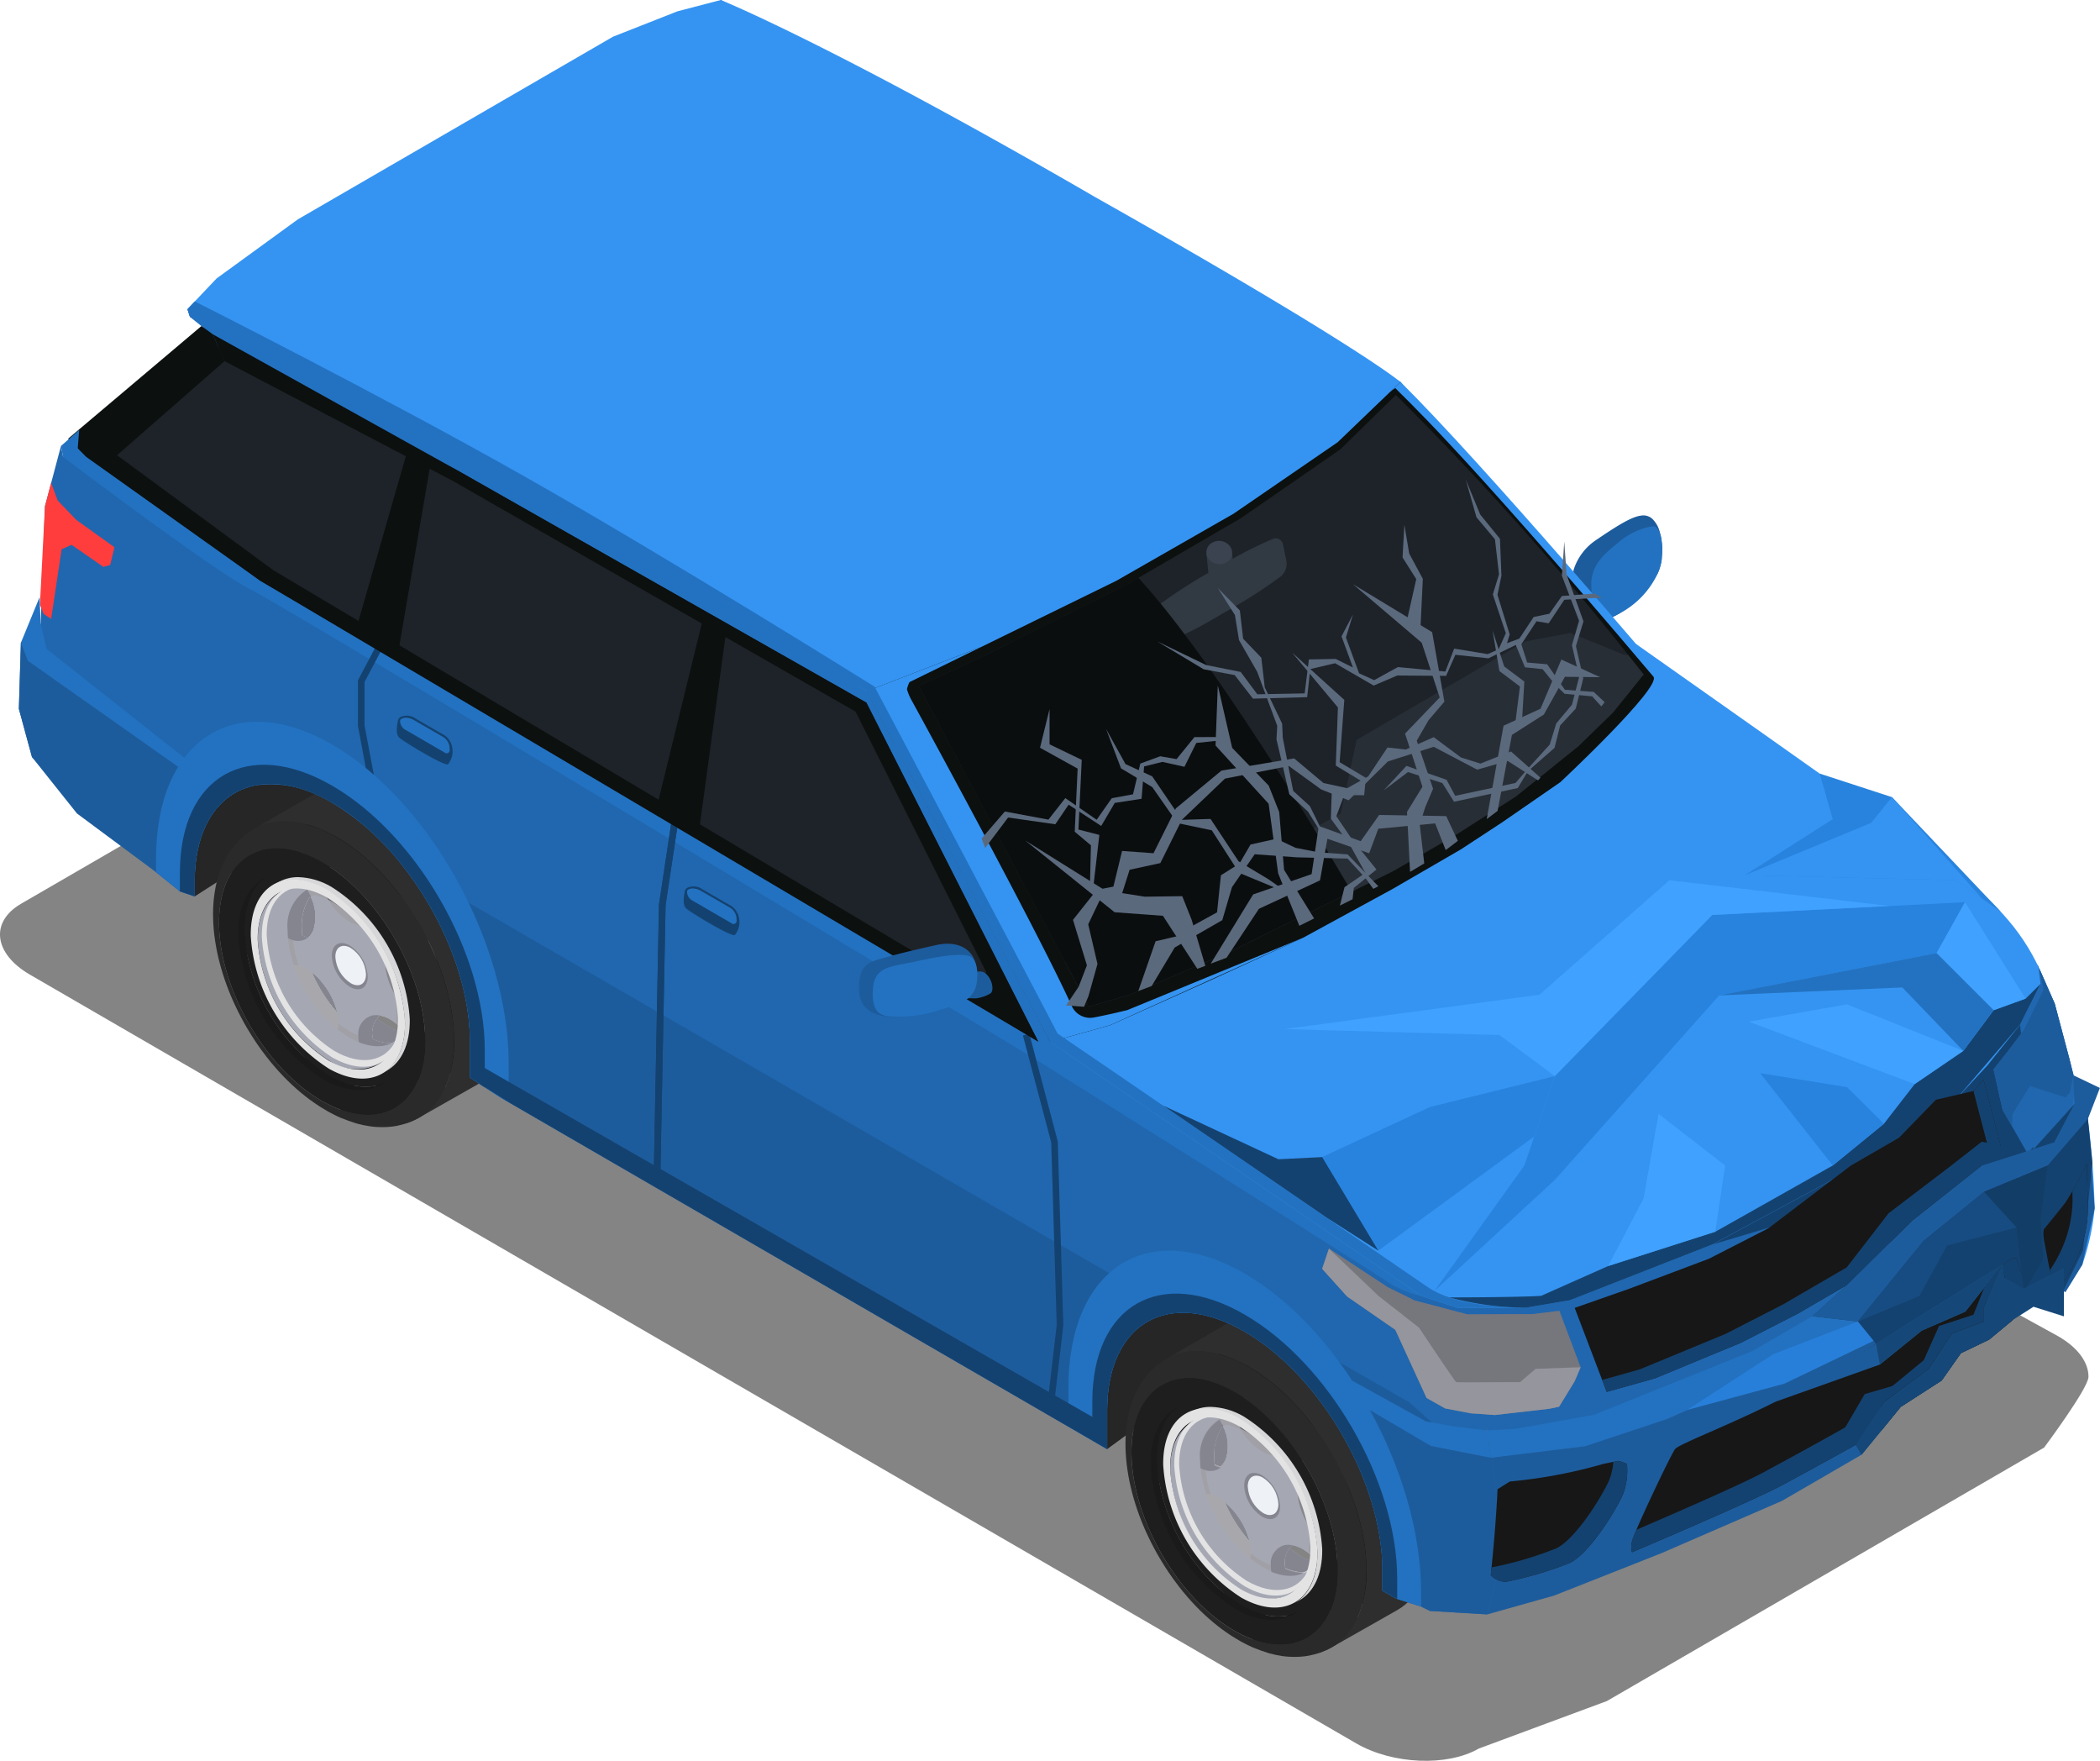 <svg xmlns="http://www.w3.org/2000/svg" xmlns:xlink="http://www.w3.org/1999/xlink" width="167" height="140" viewBox="0 0 167 140">
  <defs>
    <clipPath id="clip-path">
      <rect id="長方形_468" data-name="長方形 468" width="167" height="140" fill="none"/>
    </clipPath>
    <clipPath id="clip-path-2">
      <rect id="長方形_467" data-name="長方形 467" width="166.084" height="94.668" fill="none"/>
    </clipPath>
    <clipPath id="clip-path-3">
      <path id="パス_1720" data-name="パス 1720" d="M14.07,40.255a6.305,6.305,0,0,0-.521,2.774A14.157,14.157,0,0,0,20.089,54.09l1.874.079C17.874,51.9,14.5,46.2,14.43,41.422a7.206,7.206,0,0,1,.6-3.2l-.96,2.028" transform="translate(-13.548 -38.227)" fill="none"/>
    </clipPath>
    <linearGradient id="linear-gradient" x1="-1.047" y1="4.743" x2="-0.95" y2="4.743" gradientUnits="objectBoundingBox">
      <stop offset="0" stop-color="#2a2a2a"/>
      <stop offset="0.021" stop-color="#282828"/>
      <stop offset="0.228" stop-color="#202020"/>
      <stop offset="0.584" stop-color="#1e1e1e"/>
      <stop offset="0.638" stop-color="#1c1c1c"/>
      <stop offset="1" stop-color="#1a1a1a"/>
    </linearGradient>
    <clipPath id="clip-path-4">
      <path id="パス_1721" data-name="パス 1721" d="M15.527,39.461c-1.007.577-1.619,1.834-1.591,3.615a11.817,11.817,0,0,0,5.459,9.24,3.722,3.722,0,0,0,3.681.315l.386-.222A3.72,3.72,0,0,1,19.78,52.1a11.824,11.824,0,0,1-5.459-9.24c-.026-1.781.586-3.038,1.591-3.615Z" transform="translate(-13.935 -39.241)" fill="none"/>
    </clipPath>
    <linearGradient id="linear-gradient-2" x1="-1.41" y1="4.286" x2="-1.295" y2="4.286" gradientUnits="objectBoundingBox">
      <stop offset="0" stop-color="#383838"/>
      <stop offset="0.226" stop-color="#383838"/>
      <stop offset="0.728" stop-color="#292929"/>
      <stop offset="1" stop-color="#262626"/>
    </linearGradient>
    <clipPath id="clip-path-6">
      <path id="パス_1723" data-name="パス 1723" d="M21.032,53.785a11.817,11.817,0,0,1-5.459-9.24c-.052-3.463,2.307-4.94,5.272-3.3a11.821,11.821,0,0,1,5.459,9.24c.037,2.5-1.187,3.97-2.987,3.97a4.772,4.772,0,0,1-2.285-.669M16.4,37.284a5.337,5.337,0,0,0-1.03.164c-.145.045-.341.1-.481.156-.212.087-.491.22-.7.329-1.545.884-2.486,2.818-2.444,5.557.08,5.324,3.837,11.683,8.392,14.2,2.213,1.224,4.206,1.318,5.662.482.173-.107.4-.259.565-.379.094-.07.21-.175.3-.25a5.2,5.2,0,0,0,.573-.617c.075-.1.18-.231.245-.337.128-.206.29-.486.4-.7A6.538,6.538,0,0,0,28.241,55a8.054,8.054,0,0,0,.309-1.39c.035-.255.061-.6.077-.855.01-.2.012-.472.009-.676a12.3,12.3,0,0,0-.129-1.608,15.091,15.091,0,0,0-.332-1.638c-.128-.477-.323-1.106-.493-1.568-.327-.888-.655-1.557-.659-1.563-.115-.229-.26-.537-.385-.76s-.287-.524-.416-.745-.316-.505-.451-.724c-.152-.245-.682-1-.993-1.381-.166-.2-.379-.475-.556-.668-.329-.36-.78-.827-1.126-1.168-.184-.182-.446-.4-.643-.57-.177-.147-.421-.334-.6-.474a12.723,12.723,0,0,0-1.337-.863c-.252-.138-.6-.306-.86-.427-.164-.073-.393-.156-.561-.222a4.874,4.874,0,0,0-.556-.175c-.278-.07-.652-.152-.935-.2a4.43,4.43,0,0,0-.481-.047c-.112-.005-.245-.007-.376-.007s-.241,0-.346.007" transform="translate(-11.747 -37.277)" fill="none"/>
    </clipPath>
    <linearGradient id="linear-gradient-3" x1="-0.561" y1="2.985" x2="-0.497" y2="2.985" gradientUnits="objectBoundingBox">
      <stop offset="0" stop-color="#121212"/>
      <stop offset="0.43" stop-color="#0d0d0d"/>
      <stop offset="1" stop-color="#0d0d0d"/>
    </linearGradient>
    <clipPath id="clip-path-7">
      <path id="パス_1724" data-name="パス 1724" d="M13.43,40.666c-1.005.579-1.617,1.834-1.591,3.617A11.82,11.82,0,0,0,17.3,53.521a3.716,3.716,0,0,0,3.683.315l.4-.227a3.722,3.722,0,0,1-3.681-.315,11.828,11.828,0,0,1-5.461-9.24c-.026-1.783.587-3.038,1.591-3.615Z" transform="translate(-11.839 -40.439)" fill="none"/>
    </clipPath>
    <linearGradient id="linear-gradient-4" x1="-1.169" y1="4.159" x2="-1.054" y2="4.159" xlink:href="#linear-gradient-2"/>
    <clipPath id="clip-path-8">
      <path id="パス_1725" data-name="パス 1725" d="M10.69,44.428c.07,4.578,3.3,10.051,7.221,12.22s7.043.213,6.974-4.366a11.486,11.486,0,0,0-.224-2.04l-.058-.3a10.98,10.98,0,0,1,.21,1.923c.063,4.316-2.879,6.156-6.572,4.113a14.731,14.731,0,0,1-6.8-11.516c-.065-4.314,2.877-6.156,6.571-4.113a10.477,10.477,0,0,1,1.849,1.323l-.231-.2a11.113,11.113,0,0,0-1.963-1.4,6.335,6.335,0,0,0-3.022-.884c-2.382,0-4,1.939-3.952,5.251" transform="translate(-10.689 -39.177)" fill="none"/>
    </clipPath>
    <linearGradient id="linear-gradient-5" x1="-0.535" y1="3.22" x2="-0.465" y2="3.22" xlink:href="#linear-gradient"/>
    <clipPath id="clip-path-9">
      <path id="パス_1726" data-name="パス 1726" d="M17.911,55.134a13.416,13.416,0,0,1-6.195-10.486c-.059-3.929,2.618-5.606,5.982-3.746a13.424,13.424,0,0,1,6.2,10.486c.042,2.842-1.348,4.5-3.391,4.5a5.424,5.424,0,0,1-2.594-.759M11.118,44.316a14.731,14.731,0,0,0,6.8,11.516c3.693,2.043,6.635.2,6.572-4.113A14.738,14.738,0,0,0,17.687,40.2a5.951,5.951,0,0,0-2.846-.834c-2.244,0-3.77,1.827-3.723,4.947" transform="translate(-11.117 -39.369)" fill="none"/>
    </clipPath>
    <linearGradient id="linear-gradient-6" x1="-0.633" y1="3.418" x2="-0.558" y2="3.418" gradientUnits="objectBoundingBox">
      <stop offset="0" stop-color="#1a1a1a"/>
      <stop offset="0.179" stop-color="#1a1a1a"/>
      <stop offset="0.635" stop-color="#1d1d1d"/>
      <stop offset="0.656" stop-color="#1e1e1e"/>
      <stop offset="1" stop-color="#1e1e1e"/>
    </linearGradient>
    <clipPath id="clip-path-10">
      <path id="パス_1727" data-name="パス 1727" d="M18.184,56.868c-3.919-2.169-7.151-7.642-7.221-12.22s3.054-6.534,6.974-4.366A11.185,11.185,0,0,1,19.913,41.7h0c.18.163.42.379.587.554a13.751,13.751,0,0,1,.965,1.063c.252.313.582.734.809,1.066.26.378.589.9.823,1.3a17.953,17.953,0,0,1,1.024,2.1c.079.206.187.481.26.689s.166.493.229.706c.115.378.232.89.318,1.274a11.543,11.543,0,0,1,.227,2.057c.049,3.312-1.57,5.251-3.952,5.251a6.335,6.335,0,0,1-3.022-.884M10.326,44.484c.072,4.884,3.52,10.719,7.7,13.031s7.509.227,7.436-4.655a12.28,12.28,0,0,0-.241-2.2,17.7,17.7,0,0,0-5.351-9.327.607.607,0,0,0-.024.157.607.607,0,0,1,.024-.157,11.824,11.824,0,0,0-2.108-1.509,6.735,6.735,0,0,0-3.223-.946c-2.54,0-4.267,2.068-4.213,5.6" transform="translate(-10.324 -38.883)" fill="none"/>
    </clipPath>
    <linearGradient id="linear-gradient-7" x1="-0.469" y1="3.051" x2="-0.403" y2="3.051" gradientUnits="objectBoundingBox">
      <stop offset="0" stop-color="#1f1f1f"/>
      <stop offset="0.344" stop-color="#1f1f1f"/>
      <stop offset="0.403" stop-color="#1d1d1d"/>
      <stop offset="0.821" stop-color="#1a1a1a"/>
      <stop offset="1" stop-color="#1a1a1a"/>
    </linearGradient>
    <clipPath id="clip-path-11">
      <path id="パス_1728" data-name="パス 1728" d="M16.728,36.1q-2.6,1.5-5.191,3.01c1.652-.958,3.917-.857,6.431.537,5.164,2.856,9.42,10.06,9.511,16.092a9.258,9.258,0,0,1-.7,3.912A8.984,8.984,0,0,1,23.5,58.527L18.3,61.488c2.5,1.381,4.746,1.493,6.394.558q2.609-1.479,5.219-2.963c1.764-1,2.84-3.2,2.793-6.319-.091-6.045-4.356-13.264-9.53-16.125a8.33,8.33,0,0,0-3.987-1.169,4.842,4.842,0,0,0-2.458.631" transform="translate(-11.537 -35.469)" fill="none"/>
    </clipPath>
    <linearGradient id="linear-gradient-8" x1="-0.458" y1="2.351" x2="-0.403" y2="2.351" gradientUnits="objectBoundingBox">
      <stop offset="0" stop-color="#181818"/>
      <stop offset="0.272" stop-color="#262626"/>
      <stop offset="0.774" stop-color="#2e2e2e"/>
      <stop offset="1" stop-color="#2e2e2e"/>
    </linearGradient>
    <clipPath id="clip-path-12">
      <path id="パス_1729" data-name="パス 1729" d="M18.278,56.809a14.681,14.681,0,0,1-6.784-11.482c-.065-4.3,2.867-6.139,6.551-4.1a14.694,14.694,0,0,1,6.786,11.481c.045,3.113-1.475,4.935-3.713,4.935a5.943,5.943,0,0,1-2.84-.832M9.967,44.483c.079,5.289,3.811,11.607,8.338,14.111s8.133.248,8.053-5.041-3.812-11.608-8.338-14.111a7.3,7.3,0,0,0-3.491-1.023c-2.751,0-4.62,2.239-4.562,6.064" transform="translate(-9.965 -38.419)" fill="none"/>
    </clipPath>
    <linearGradient id="linear-gradient-9" x1="-0.418" y1="2.876" x2="-0.356" y2="2.876" gradientUnits="objectBoundingBox">
      <stop offset="0" stop-color="#161616"/>
      <stop offset="0.305" stop-color="#1a1a1a"/>
      <stop offset="0.779" stop-color="#1d1d1d"/>
      <stop offset="0.8" stop-color="#1e1e1e"/>
      <stop offset="1" stop-color="#1e1e1e"/>
    </linearGradient>
    <clipPath id="clip-path-13">
      <path id="パス_1730" data-name="パス 1730" d="M18.872,60.276l-.028-.016.028.016M12.915,37.821c-.192.119-.444.288-.628.425a3.769,3.769,0,0,0-.339.287c-.108.1-.255.236-.351.348-.185.218-.42.517-.589.748a5.1,5.1,0,0,0-.458.8c-.066.149-.163.343-.22.495a8.609,8.609,0,0,0-.283.848c-.047.182-.11.427-.147.612-.049.262-.107.614-.136.877a11.576,11.576,0,0,0-.066,1.65,13.441,13.441,0,0,0,.154,1.75,16.471,16.471,0,0,0,.365,1.778,19.747,19.747,0,0,0,1.3,3.533c.274.575.579,1.147.905,1.7.509.862.97,1.5,1.056,1.619.239.325.638.87,1.2,1.51a18.4,18.4,0,0,0,1.339,1.383c.386.355.919.806,1.342,1.117.239.175.568.4.818.565.2.126.463.274.668.4a.851.851,0,0,1-.336-.748c-4.527-2.5-8.259-8.822-8.338-14.111s3.526-7.546,8.053-5.041,8.259,8.824,8.338,14.111-3.526,7.546-8.053,5.041a.851.851,0,0,0,.336.748l.028.016c.287.154.673.357.974.482.374.156.884.334,1.269.454a9.16,9.16,0,0,0,1.066.222c.163.028.383.044.547.054a7.217,7.217,0,0,0,.825,0,5.164,5.164,0,0,0,.734-.087,7.536,7.536,0,0,0,.877-.232c.157-.058.362-.14.512-.21.119-.054.274-.142.392-.2,1.762-1,2.837-3.192,2.79-6.308-.091-6.032-4.347-13.236-9.511-16.092a8.311,8.311,0,0,0-3.978-1.166,4.828,4.828,0,0,0-2.454.629" transform="translate(-9.692 -37.192)" fill="none"/>
    </clipPath>
    <linearGradient id="linear-gradient-10" x1="-0.353" y1="2.635" x2="-0.297" y2="2.635" gradientUnits="objectBoundingBox">
      <stop offset="0" stop-color="#141414"/>
      <stop offset="0.442" stop-color="#1d1d1d"/>
      <stop offset="0.444" stop-color="#1e1e1e"/>
      <stop offset="0.783" stop-color="#202020"/>
      <stop offset="0.98" stop-color="#282828"/>
      <stop offset="1" stop-color="#2a2a2a"/>
    </linearGradient>
    <clipPath id="clip-path-14">
      <path id="パス_1731" data-name="パス 1731" d="M14.492,40.111a2.856,2.856,0,0,0-.535.409l-.6.351c-1.024.594-1.648,1.876-1.627,3.69a12.239,12.239,0,0,0,5.656,9.568,3.872,3.872,0,0,0,3.87.334,2.722,2.722,0,0,0,.423-.3,2.78,2.78,0,0,0,.8-.309c.066-.037.133-.077.2-.115.077-.264.154-.524.231-.787.1-.346.206-.69.29-1.038a6.357,6.357,0,0,1-1.059-.472,12.382,12.382,0,0,1-5.714-9.673,6.321,6.321,0,0,1,.131-1.409,7.8,7.8,0,0,1-1.162-.241c-.212-.056-.425-.1-.638-.152Z" transform="translate(-11.726 -39.962)" fill="none"/>
    </clipPath>
    <linearGradient id="linear-gradient-11" x1="-0.999" y1="3.796" x2="-0.899" y2="3.796" gradientUnits="objectBoundingBox">
      <stop offset="0" stop-color="#d7d7d9"/>
      <stop offset="0.189" stop-color="#e2e2e2"/>
      <stop offset="0.212" stop-color="#dbdbdd"/>
      <stop offset="0.285" stop-color="#cdcdd2"/>
      <stop offset="0.375" stop-color="#c5c5cb"/>
      <stop offset="0.527" stop-color="#c3c3ca"/>
      <stop offset="0.873" stop-color="#b3b4be"/>
      <stop offset="0.882" stop-color="#a5a7b3"/>
      <stop offset="1" stop-color="#a5a7b3"/>
    </linearGradient>
    <clipPath id="clip-path-15">
      <path id="パス_1732" data-name="パス 1732" d="M12.655,43.625a12.245,12.245,0,0,0,5.655,9.57,3.877,3.877,0,0,0,3.87.334c.045-.026.089-.058.133-.086a14.911,14.911,0,0,0,.047-1.58,6.355,6.355,0,0,1-.919-.423,12.382,12.382,0,0,1-5.714-9.673,6.306,6.306,0,0,1,.126-1.381,6.015,6.015,0,0,1-.965-.253c-.212-.061-.427-.119-.642-.173a3.98,3.98,0,0,0-1.591,3.666" transform="translate(-12.655 -39.959)" fill="none"/>
    </clipPath>
    <linearGradient id="linear-gradient-12" x1="-1.239" y1="4.147" x2="-1.126" y2="4.147" gradientUnits="objectBoundingBox">
      <stop offset="0" stop-color="#b3b3b5"/>
      <stop offset="0.189" stop-color="#bebebe"/>
      <stop offset="0.208" stop-color="#b9b9ba"/>
      <stop offset="0.283" stop-color="#aaaaae"/>
      <stop offset="0.375" stop-color="#a2a2a8"/>
      <stop offset="0.527" stop-color="#a0a0a6"/>
      <stop offset="0.873" stop-color="#91929a"/>
      <stop offset="0.882" stop-color="#84858f"/>
      <stop offset="1" stop-color="#84858f"/>
    </linearGradient>
    <clipPath id="clip-path-17">
      <path id="パス_1734" data-name="パス 1734" d="M15.71,46.96a5.591,5.591,0,0,1,1.155,1.25,5.949,5.949,0,0,1,.891,1.989A11.809,11.809,0,0,1,15.71,46.96m3.029-3.985a5.081,5.081,0,0,1-1.706-1.739c.122.056.243.126.371.2a9.1,9.1,0,0,1,2.23,1.877,2.567,2.567,0,0,1-.895-.334m-3.795,1.087c-.021-.215-.031-.427-.031-.638a4.189,4.189,0,0,1,.633-2.405.625.625,0,0,1,.073-.044l.012,0a3.611,3.611,0,0,1,.225,2.648,1.493,1.493,0,0,1-.437.622,1.865,1.865,0,0,1-.475-.18m.052-3.9c-1.7.044-2.865,1.432-2.865,3.8A11.838,11.838,0,0,0,17.5,53.228c2.188,1.26,4.069.85,4.9-.818a2.043,2.043,0,0,1-.364.21h-.01a3.94,3.94,0,0,1-1.451-.32c0-.012-.005-.023-.005-.033a1.887,1.887,0,0,1,.559-1.867c.052.01.1.021.159.037a.622.622,0,0,1,.142.042.558.558,0,0,1,.131.047,1.322,1.322,0,0,1,.218.091c.079.042.156.082.236.131.063.037.131.084.2.131a1.988,1.988,0,0,1,.2.143,4.188,4.188,0,0,1,.353.332,3.206,3.206,0,0,0,.056-.332v-.005a4.793,4.793,0,0,0,.054-.648v-.017c.005-.061.005-.126.005-.189a7.933,7.933,0,0,0-.075-1.061,11.339,11.339,0,0,0-1.169-3.6,13.493,13.493,0,0,0-1.489-2.288A9.849,9.849,0,0,0,17.5,40.892c-.194-.112-.392-.213-.58-.3a5.618,5.618,0,0,0-.944-.327,3.661,3.661,0,0,0-.949-.107l-.017,0-.016,0" transform="translate(-12.132 -40.153)" fill="none"/>
    </clipPath>
    <linearGradient id="linear-gradient-13" x1="-1.113" y1="3.991" x2="-1.007" y2="3.991" xlink:href="#linear-gradient-11"/>
    <clipPath id="clip-path-19">
      <path id="パス_1736" data-name="パス 1736" d="M14.82,46.666a5.591,5.591,0,0,1,1.155,1.25,5.949,5.949,0,0,1,.891,1.989,11.809,11.809,0,0,1-2.047-3.239m-.079-5.989a3.611,3.611,0,0,1,.225,2.648,1.493,1.493,0,0,1-.437.622,1.865,1.865,0,0,1-.475-.18c-.021-.215-.031-.427-.031-.638a4.189,4.189,0,0,1,.633-2.405,3.084,3.084,0,0,0-1.334,2.891c0,.175.009.358.019.538a.089.089,0,0,1,.007.042,8.375,8.375,0,0,0,.421,1.937l.005.016v.005a10.455,10.455,0,0,0,3.171,4.616l.005.005a8.354,8.354,0,0,0,.86.591,4.69,4.69,0,0,0,.664.322c.023.01.038.016.058.023a3.542,3.542,0,0,0,1.152.262,1.887,1.887,0,0,1,.559-1.867c.052.01.1.021.159.037a.622.622,0,0,1,.142.042.558.558,0,0,1,.131.047,1.322,1.322,0,0,1,.218.091c.079.042.156.082.236.131.063.037.131.084.2.131a1.989,1.989,0,0,1,.2.143l0-.042v-.005a5.4,5.4,0,0,0,.054-.808,7.164,7.164,0,0,0-.07-1,10.419,10.419,0,0,0-1.106-3.4A12.209,12.209,0,0,0,19,43.321c-.086-.1-.175-.206-.26-.306a2.567,2.567,0,0,1-.895-.334,5.081,5.081,0,0,1-1.706-1.739c-.063-.033-.121-.065-.178-.091a5.135,5.135,0,0,0-.891-.306,1.589,1.589,0,0,0-.332.133" transform="translate(-13.322 -40.545)" fill="none"/>
    </clipPath>
    <linearGradient id="linear-gradient-14" x1="-1.631" y1="4.986" x2="-1.495" y2="4.986" gradientUnits="objectBoundingBox">
      <stop offset="0" stop-color="#eef2f7"/>
      <stop offset="0.067" stop-color="#eef2f7"/>
      <stop offset="0.164" stop-color="#eef2f7"/>
      <stop offset="0.69" stop-color="#c3c3ca"/>
      <stop offset="0.879" stop-color="#b3b4be"/>
      <stop offset="0.963" stop-color="#a5a7b3"/>
      <stop offset="1" stop-color="#a5a7b3"/>
    </linearGradient>
    <clipPath id="clip-path-20">
      <path id="パス_1737" data-name="パス 1737" d="M15.094,43.744a3.151,3.151,0,0,0,1.43,2.466c.79.456,1.43.091,1.43-.815a3.149,3.149,0,0,0-1.43-2.466,1.293,1.293,0,0,0-.642-.2c-.468,0-.788.371-.788,1.012" transform="translate(-15.094 -42.732)" fill="none"/>
    </clipPath>
    <linearGradient id="linear-gradient-15" x1="-5.25" y1="14.645" x2="-4.888" y2="14.645" xlink:href="#linear-gradient-12"/>
    <clipPath id="clip-path-21">
      <path id="パス_1738" data-name="パス 1738" d="M15.257,43.747a2.67,2.67,0,0,0,1.236,2.089c.671.374,1.21.047,1.2-.732a2.672,2.672,0,0,0-1.236-2.089,1.1,1.1,0,0,0-.526-.156c-.407,0-.682.327-.675.888" transform="translate(-15.257 -42.859)" fill="none"/>
    </clipPath>
    <linearGradient id="linear-gradient-16" x1="-6.256" y1="17.042" x2="-5.832" y2="17.042" gradientUnits="objectBoundingBox">
      <stop offset="0" stop-color="#a5a7b3"/>
      <stop offset="0.037" stop-color="#a5a7b3"/>
      <stop offset="0.121" stop-color="#b3b4be"/>
      <stop offset="0.31" stop-color="#c3c3ca"/>
      <stop offset="0.836" stop-color="#eef2f7"/>
      <stop offset="0.933" stop-color="#eef2f7"/>
      <stop offset="1" stop-color="#eef2f7"/>
    </linearGradient>
    <clipPath id="clip-path-23">
      <path id="パス_1742" data-name="パス 1742" d="M17.382,46.032a1.506,1.506,0,0,0-1.079,1.6,2.993,2.993,0,0,0,.044.521,3.728,3.728,0,0,0,.392.138c.121.037.236.068.351.094a.157.157,0,0,0,.054.01,3.076,3.076,0,0,0,.322.052c.01,0,.021.005.031,0a2.438,2.438,0,0,0,.332.021,2.551,2.551,0,0,0,.839-.126,1.557,1.557,0,0,0,.253-.1h-.01a3.941,3.941,0,0,1-1.451-.32c0-.012-.005-.023-.005-.033a1.887,1.887,0,0,1,.559-1.867A1.944,1.944,0,0,0,17.7,46a1.494,1.494,0,0,0-.32.033" transform="translate(-16.303 -45.999)" fill="none"/>
    </clipPath>
    <linearGradient id="linear-gradient-17" x1="-8.003" y1="17.307" x2="-7.505" y2="17.307" xlink:href="#linear-gradient-12"/>
    <clipPath id="clip-path-25">
      <path id="パス_1744" data-name="パス 1744" d="M13.086,43.53c0,.21.01.428.031.643a2.167,2.167,0,0,0,.4.159,1.3,1.3,0,0,0,1.189-.206,1.865,1.865,0,0,1-.475-.18c-.021-.215-.031-.427-.031-.638a4.189,4.189,0,0,1,.633-2.405.625.625,0,0,1,.073-.044l.012,0c-.005-.016-.016-.031-.023-.047a4.407,4.407,0,0,0-.262-.5,3.364,3.364,0,0,0-1.547,3.223" transform="translate(-13.086 -40.307)" fill="none"/>
    </clipPath>
    <linearGradient id="linear-gradient-18" x1="-6.001" y1="15.361" x2="-5.523" y2="15.361" xlink:href="#linear-gradient-12"/>
    <clipPath id="clip-path-27">
      <path id="パス_1747" data-name="パス 1747" d="M12.813,40.144l-.381.222c1.089-.633,2.589-.561,4.255.367a13.465,13.465,0,0,1,6.219,10.525c.024,1.994-.662,3.4-1.788,4.057l.381-.222c1.126-.654,1.813-2.063,1.79-4.057a13.474,13.474,0,0,0-6.221-10.525,5.5,5.5,0,0,0-2.645-.781,3.17,3.17,0,0,0-1.61.414" transform="translate(-12.432 -39.73)" fill="none"/>
    </clipPath>
    <linearGradient id="linear-gradient-19" x1="-1.078" y1="3.795" x2="-0.977" y2="3.795" gradientUnits="objectBoundingBox">
      <stop offset="0" stop-color="#a5a7b3"/>
      <stop offset="0.118" stop-color="#a5a7b3"/>
      <stop offset="0.127" stop-color="#b3b4be"/>
      <stop offset="0.473" stop-color="#c3c3ca"/>
      <stop offset="0.57" stop-color="#e3e3e3"/>
      <stop offset="0.583" stop-color="#e5e6e8"/>
      <stop offset="0.626" stop-color="#ebeff3"/>
      <stop offset="0.673" stop-color="#eef2f7"/>
      <stop offset="0.743" stop-color="#ecf0f4"/>
      <stop offset="0.784" stop-color="#e7e9ec"/>
      <stop offset="0.811" stop-color="#e2e2e2"/>
      <stop offset="1" stop-color="#d7d7d9"/>
    </linearGradient>
    <clipPath id="clip-path-29">
      <path id="パス_1749" data-name="パス 1749" d="M55.582,64.221a6.241,6.241,0,0,0-.521,2.774A14.153,14.153,0,0,0,61.6,78.058l1.872.079c-4.087-2.264-7.459-7.971-7.53-12.746a7.238,7.238,0,0,1,.6-3.2q-.48,1.015-.958,2.028" transform="translate(-55.06 -62.193)" fill="none"/>
    </clipPath>
    <linearGradient id="linear-gradient-20" x1="-5.074" y1="2" x2="-4.977" y2="2" xlink:href="#linear-gradient"/>
    <clipPath id="clip-path-30">
      <path id="パス_1750" data-name="パス 1750" d="M57.037,63.429c-1.005.575-1.617,1.834-1.591,3.613a11.825,11.825,0,0,0,5.461,9.24,3.717,3.717,0,0,0,3.681.315l.386-.22a3.713,3.713,0,0,1-3.681-.315,11.823,11.823,0,0,1-5.461-9.24c-.026-1.781.586-3.036,1.591-3.615Z" transform="translate(-55.446 -63.207)" fill="none"/>
    </clipPath>
    <linearGradient id="linear-gradient-21" x1="-6.171" y1="1.799" x2="-6.056" y2="1.799" xlink:href="#linear-gradient-2"/>
    <clipPath id="clip-path-32">
      <path id="パス_1752" data-name="パス 1752" d="M62.543,77.751a11.825,11.825,0,0,1-5.461-9.24c-.051-3.463,2.311-4.94,5.274-3.3a11.829,11.829,0,0,1,5.459,9.24c.038,2.5-1.187,3.97-2.987,3.97a4.777,4.777,0,0,1-2.285-.669m-4.634-16.5a5.2,5.2,0,0,0-1.03.166c-.145.044-.339.1-.479.156-.215.087-.491.222-.7.329-1.545.884-2.486,2.818-2.445,5.555.079,5.324,3.837,11.683,8.394,14.206,2.209,1.224,4.2,1.318,5.66.482.175-.107.4-.26.566-.381.094-.068.21-.173.3-.25a4.941,4.941,0,0,0,.573-.617c.077-.1.178-.231.245-.337.129-.2.292-.486.4-.7a6.651,6.651,0,0,0,.357-.893,8.076,8.076,0,0,0,.308-1.388c.035-.255.063-.6.079-.855.01-.2.012-.474.01-.678a12.652,12.652,0,0,0-.131-1.606,15.069,15.069,0,0,0-.332-1.64c-.129-.477-.323-1.106-.493-1.568-.329-.888-.657-1.556-.659-1.561-.115-.229-.259-.538-.385-.762s-.287-.523-.418-.743-.315-.507-.449-.725c-.152-.243-.682-1-.993-1.379-.164-.2-.381-.477-.556-.669-.33-.358-.78-.827-1.126-1.168-.184-.18-.446-.4-.643-.568-.177-.149-.42-.334-.6-.475a12.717,12.717,0,0,0-1.337-.864c-.252-.138-.6-.3-.86-.425-.164-.075-.393-.157-.561-.224a5.217,5.217,0,0,0-.554-.175c-.278-.07-.654-.152-.937-.2-.143-.023-.336-.04-.479-.047-.114-.005-.245-.007-.378-.007s-.241,0-.346.007" transform="translate(-53.258 -61.243)" fill="none"/>
    </clipPath>
    <linearGradient id="linear-gradient-22" x1="-3.22" y1="1.344" x2="-3.156" y2="1.344" xlink:href="#linear-gradient-3"/>
    <clipPath id="clip-path-33">
      <path id="パス_1753" data-name="パス 1753" d="M54.941,64.633c-1.005.577-1.617,1.834-1.591,3.615a11.828,11.828,0,0,0,5.459,9.24,3.72,3.72,0,0,0,3.683.313l.4-.227a3.721,3.721,0,0,1-3.683-.315,11.819,11.819,0,0,1-5.459-9.24c-.026-1.781.586-3.038,1.591-3.613Z" transform="translate(-53.35 -64.406)" fill="none"/>
    </clipPath>
    <linearGradient id="linear-gradient-23" x1="-5.925" y1="1.673" x2="-5.811" y2="1.673" xlink:href="#linear-gradient-2"/>
    <clipPath id="clip-path-34">
      <path id="パス_1754" data-name="パス 1754" d="M52.2,68.394c.066,4.58,3.3,10.051,7.221,12.22s7.041.213,6.973-4.366a11.626,11.626,0,0,0-.222-2.038c-.021-.1-.04-.2-.059-.3a10.954,10.954,0,0,1,.208,1.921c.065,4.318-2.877,6.158-6.571,4.115a14.739,14.739,0,0,1-6.8-11.516c-.063-4.316,2.879-6.158,6.572-4.113a10.4,10.4,0,0,1,1.849,1.321c-.077-.068-.154-.136-.231-.2a11.177,11.177,0,0,0-1.963-1.4,6.324,6.324,0,0,0-3.022-.886c-2.382,0-4,1.938-3.95,5.251" transform="translate(-52.201 -63.143)" fill="none"/>
    </clipPath>
    <linearGradient id="linear-gradient-24" x1="-3.446" y1="1.37" x2="-3.376" y2="1.37" xlink:href="#linear-gradient"/>
    <clipPath id="clip-path-35">
      <path id="パス_1755" data-name="パス 1755" d="M59.425,79.1a13.422,13.422,0,0,1-6.2-10.486c-.058-3.929,2.622-5.606,5.985-3.744a13.415,13.415,0,0,1,6.195,10.484c.042,2.842-1.346,4.5-3.389,4.5a5.413,5.413,0,0,1-2.592-.759m-6.8-10.816a14.739,14.739,0,0,0,6.8,11.516c3.693,2.043,6.635.2,6.571-4.115a14.731,14.731,0,0,0-6.8-11.514,5.967,5.967,0,0,0-2.849-.836c-2.244,0-3.769,1.828-3.723,4.949" transform="translate(-52.627 -63.335)" fill="none"/>
    </clipPath>
    <linearGradient id="linear-gradient-25" x1="-3.781" y1="1.432" x2="-3.705" y2="1.432" xlink:href="#linear-gradient-6"/>
    <clipPath id="clip-path-36">
      <path id="パス_1756" data-name="パス 1756" d="M59.7,80.833c-3.921-2.169-7.154-7.64-7.221-12.22s3.054-6.534,6.973-4.365a11.1,11.1,0,0,1,1.977,1.414c.178.163.42.379.587.554a14.044,14.044,0,0,1,.965,1.063c.25.313.58.736.809,1.066.262.379.587.9.823,1.3a17.243,17.243,0,0,1,1.023,2.1c.079.208.189.481.262.69s.164.493.231.706c.114.376.231.888.318,1.273v0a11.682,11.682,0,0,1,.225,2.056c.049,3.312-1.57,5.251-3.952,5.251a6.309,6.309,0,0,1-3.021-.884M51.835,68.449c.075,4.884,3.522,10.719,7.7,13.031s7.509.229,7.436-4.655a12.243,12.243,0,0,0-.241-2.194A17.669,17.669,0,0,0,61.381,65.3a11.925,11.925,0,0,0-2.108-1.51,6.75,6.75,0,0,0-3.223-.944c-2.54,0-4.265,2.068-4.214,5.6" transform="translate(-51.834 -62.85)" fill="none"/>
    </clipPath>
    <linearGradient id="linear-gradient-26" x1="-3.214" y1="1.311" x2="-3.148" y2="1.311" xlink:href="#linear-gradient-7"/>
    <clipPath id="clip-path-37">
      <path id="パス_1757" data-name="パス 1757" d="M58.24,60.065l-5.191,3.01c1.652-.958,3.917-.855,6.431.537,5.162,2.856,9.418,10.061,9.509,16.094a9.249,9.249,0,0,1-.7,3.91,8.97,8.97,0,0,1-3.277-1.124L59.8,85.453c2.5,1.383,4.747,1.493,6.4.558l5.218-2.961c1.764-1,2.839-3.2,2.793-6.319-.091-6.044-4.358-13.265-9.53-16.127A8.351,8.351,0,0,0,60.7,59.436a4.83,4.83,0,0,0-2.456.629" transform="translate(-53.049 -59.436)" fill="none"/>
    </clipPath>
    <linearGradient id="linear-gradient-27" x1="-2.717" y1="1.134" x2="-2.662" y2="1.134" xlink:href="#linear-gradient-8"/>
    <clipPath id="clip-path-38">
      <path id="パス_1758" data-name="パス 1758" d="M59.79,80.777A14.7,14.7,0,0,1,53,69.293c-.065-4.3,2.87-6.139,6.553-4.1a14.688,14.688,0,0,1,6.784,11.482c.047,3.111-1.474,4.935-3.711,4.933a5.933,5.933,0,0,1-2.84-.83M51.477,68.449c.079,5.289,3.814,11.607,8.34,14.113s8.132.246,8.053-5.043-3.812-11.607-8.34-14.111a7.294,7.294,0,0,0-3.489-1.023c-2.751,0-4.62,2.241-4.564,6.064" transform="translate(-51.475 -62.385)" fill="none"/>
    </clipPath>
    <linearGradient id="linear-gradient-28" x1="-3.018" y1="1.243" x2="-2.956" y2="1.243" xlink:href="#linear-gradient-9"/>
    <clipPath id="clip-path-39">
      <path id="パス_1759" data-name="パス 1759" d="M60.381,84.242l-.024-.014.024.014M54.428,61.789c-.194.119-.446.288-.629.423a3.77,3.77,0,0,0-.341.288c-.107.1-.253.236-.35.348-.185.217-.421.516-.587.746a4.846,4.846,0,0,0-.46.8c-.066.149-.161.343-.218.5a8.908,8.908,0,0,0-.285.846c-.047.182-.112.428-.147.614-.049.26-.108.612-.138.877a12.118,12.118,0,0,0-.065,1.65,14.129,14.129,0,0,0,.154,1.748,16.829,16.829,0,0,0,.365,1.778,19.748,19.748,0,0,0,1.3,3.533c.273.575.579,1.147.905,1.7.509.862.97,1.5,1.056,1.619.239.327.638.872,1.2,1.512a18.016,18.016,0,0,0,1.339,1.383,17.1,17.1,0,0,0,1.341,1.115c.239.175.566.4.818.565.2.126.465.276.669.4a.852.852,0,0,1-.337-.748c-4.526-2.507-8.261-8.824-8.34-14.113s3.527-7.546,8.053-5.041,8.261,8.824,8.34,14.111-3.526,7.548-8.053,5.043a.852.852,0,0,0,.337.748l.024.014c.288.156.675.358.975.484.374.156.883.332,1.269.453a9.541,9.541,0,0,0,1.066.224c.163.026.383.042.547.052a7.244,7.244,0,0,0,.827,0,5.172,5.172,0,0,0,.732-.089,7.538,7.538,0,0,0,.877-.232c.156-.058.36-.14.512-.208.121-.056.274-.142.393-.2,1.76-1,2.835-3.192,2.788-6.307-.091-6.032-4.347-13.237-9.509-16.094a8.342,8.342,0,0,0-3.98-1.166,4.822,4.822,0,0,0-2.452.631" transform="translate(-51.203 -61.158)" fill="none"/>
    </clipPath>
    <linearGradient id="linear-gradient-29" x1="-2.685" y1="1.194" x2="-2.629" y2="1.194" xlink:href="#linear-gradient-10"/>
    <clipPath id="clip-path-40">
      <path id="パス_1760" data-name="パス 1760" d="M56,64.08a2.706,2.706,0,0,0-.535.407l-.6.35c-1.024.594-1.648,1.876-1.626,3.69a12.249,12.249,0,0,0,5.655,9.57,3.877,3.877,0,0,0,3.87.334,2.62,2.62,0,0,0,.425-.306,2.76,2.76,0,0,0,.8-.309c.063-.037.131-.077.2-.115.077-.262.152-.524.229-.787.1-.344.208-.689.292-1.035a6.4,6.4,0,0,1-1.059-.475,12.381,12.381,0,0,1-5.716-9.673,6.436,6.436,0,0,1,.131-1.409A7.422,7.422,0,0,1,56.9,64.08c-.213-.054-.425-.1-.64-.152Z" transform="translate(-53.237 -63.928)" fill="none"/>
    </clipPath>
    <linearGradient id="linear-gradient-30" x1="-5.147" y1="1.568" x2="-5.047" y2="1.568" xlink:href="#linear-gradient-11"/>
    <clipPath id="clip-path-41">
      <path id="パス_1761" data-name="パス 1761" d="M54.166,67.591a12.255,12.255,0,0,0,5.655,9.572,3.885,3.885,0,0,0,3.87.334c.045-.026.089-.058.135-.087a14.862,14.862,0,0,0,.045-1.578,6.457,6.457,0,0,1-.918-.425,12.381,12.381,0,0,1-5.716-9.673,6.554,6.554,0,0,1,.124-1.381A5.992,5.992,0,0,1,56.4,64.1c-.212-.061-.425-.119-.642-.175a3.976,3.976,0,0,0-1.591,3.666" transform="translate(-54.166 -63.925)" fill="none"/>
    </clipPath>
    <linearGradient id="linear-gradient-31" x1="-5.916" y1="1.701" x2="-5.803" y2="1.701" xlink:href="#linear-gradient-12"/>
    <clipPath id="clip-path-43">
      <path id="パス_1763" data-name="パス 1763" d="M57.22,70.925a5.525,5.525,0,0,1,1.155,1.252,5.907,5.907,0,0,1,.891,1.987,11.824,11.824,0,0,1-2.047-3.239m3.029-3.984A5.086,5.086,0,0,1,58.544,65.2c.122.058.245.126.371.2a9.078,9.078,0,0,1,2.232,1.877,2.579,2.579,0,0,1-.9-.332m-3.795,1.087c-.021-.217-.031-.427-.031-.638a4.169,4.169,0,0,1,.635-2.407.3.3,0,0,1,.073-.042l.009-.005a3.609,3.609,0,0,1,.229,2.65,1.524,1.524,0,0,1-.439.622,2.034,2.034,0,0,1-.475-.18m.054-3.9c-1.7.044-2.865,1.432-2.865,3.8a11.839,11.839,0,0,0,5.37,9.271c2.19,1.262,4.069.85,4.9-.818a2.131,2.131,0,0,1-.365.212h-.01a3.988,3.988,0,0,1-1.451-.322l-.005-.031a1.884,1.884,0,0,1,.559-1.867,1.266,1.266,0,0,1,.157.035.944.944,0,0,1,.143.042.615.615,0,0,1,.131.049,1.389,1.389,0,0,1,.217.089c.079.042.159.084.238.131.063.038.133.086.2.133a2.266,2.266,0,0,1,.194.142,3.75,3.75,0,0,1,.355.334,3.158,3.158,0,0,0,.058-.334v-.005a5.075,5.075,0,0,0,.052-.649v-.016c.005-.063.005-.126.005-.189a8.231,8.231,0,0,0-.073-1.063,11.378,11.378,0,0,0-1.171-3.6,13.545,13.545,0,0,0-1.489-2.29,9.849,9.849,0,0,0-2.643-2.316c-.194-.112-.39-.212-.58-.3a5.465,5.465,0,0,0-.944-.327,3.53,3.53,0,0,0-.949-.107l-.016,0-.016,0" transform="translate(-53.644 -64.12)" fill="none"/>
    </clipPath>
    <linearGradient id="linear-gradient-32" x1="-5.517" y1="1.636" x2="-5.411" y2="1.636" xlink:href="#linear-gradient-11"/>
    <clipPath id="clip-path-45">
      <path id="パス_1765" data-name="パス 1765" d="M56.331,70.632a5.525,5.525,0,0,1,1.155,1.252,5.907,5.907,0,0,1,.891,1.987,11.824,11.824,0,0,1-2.047-3.239m-.08-5.989a3.609,3.609,0,0,1,.229,2.65,1.524,1.524,0,0,1-.439.622,2.034,2.034,0,0,1-.475-.18c-.021-.217-.031-.427-.031-.638a4.169,4.169,0,0,1,.635-2.407,3.08,3.08,0,0,0-1.335,2.891c0,.175.01.358.021.538a.116.116,0,0,1,.005.042A8.337,8.337,0,0,0,55.28,70.1l.007.016v.007a10.47,10.47,0,0,0,3.169,4.615l.007.005a8.247,8.247,0,0,0,.858.591,4.827,4.827,0,0,0,.666.323.382.382,0,0,0,.058.021,3.519,3.519,0,0,0,1.15.264,1.884,1.884,0,0,1,.559-1.867,1.265,1.265,0,0,1,.157.035.944.944,0,0,1,.143.042.615.615,0,0,1,.131.049,1.389,1.389,0,0,1,.217.089c.079.042.159.084.238.131.063.038.133.086.2.133a2.266,2.266,0,0,1,.194.142.411.411,0,0,0,.007-.042v-.005a5.649,5.649,0,0,0,.052-.808,7.183,7.183,0,0,0-.07-1,10.492,10.492,0,0,0-1.108-3.4,12.273,12.273,0,0,0-1.4-2.159c-.082-.1-.173-.2-.257-.306a2.579,2.579,0,0,1-.9-.332,5.086,5.086,0,0,1-1.706-1.741c-.063-.031-.119-.063-.18-.089a4.944,4.944,0,0,0-.89-.308,1.75,1.75,0,0,0-.334.133" transform="translate(-54.833 -64.511)" fill="none"/>
    </clipPath>
    <linearGradient id="linear-gradient-33" x1="-7.27" y1="1.999" x2="-7.135" y2="1.999" xlink:href="#linear-gradient-14"/>
    <clipPath id="clip-path-46">
      <path id="パス_1766" data-name="パス 1766" d="M56.6,67.711a3.143,3.143,0,0,0,1.432,2.465c.788.456,1.428.091,1.428-.815a3.154,3.154,0,0,0-1.428-2.466,1.313,1.313,0,0,0-.643-.2c-.467,0-.788.371-.788,1.012" transform="translate(-56.605 -66.699)" fill="none"/>
    </clipPath>
    <linearGradient id="linear-gradient-34" x1="-20.256" y1="5.219" x2="-19.895" y2="5.219" xlink:href="#linear-gradient-12"/>
    <clipPath id="clip-path-47">
      <path id="パス_1767" data-name="パス 1767" d="M56.768,67.712A2.678,2.678,0,0,0,58,69.8c.671.374,1.21.045,1.2-.732a2.687,2.687,0,0,0-1.236-2.091,1.1,1.1,0,0,0-.526-.154c-.406,0-.682.325-.675.886" transform="translate(-56.768 -66.826)" fill="none"/>
    </clipPath>
    <linearGradient id="linear-gradient-35" x1="-23.833" y1="6.016" x2="-23.409" y2="6.016" xlink:href="#linear-gradient-16"/>
    <clipPath id="clip-path-49">
      <path id="パス_1771" data-name="パス 1771" d="M58.892,70a1.5,1.5,0,0,0-1.077,1.6,2.815,2.815,0,0,0,.042.521,3.491,3.491,0,0,0,.392.138c.121.037.238.068.353.1a.214.214,0,0,0,.052.01c.112.021.217.04.322.052a.1.1,0,0,0,.031,0,2.453,2.453,0,0,0,.332.021,2.512,2.512,0,0,0,.839-.128,1.81,1.81,0,0,0,.253-.094h-.01a3.988,3.988,0,0,1-1.451-.322l-.005-.031a1.884,1.884,0,0,1,.559-1.867,1.768,1.768,0,0,0-.315-.028,1.584,1.584,0,0,0-.318.031" transform="translate(-57.815 -69.966)" fill="none"/>
    </clipPath>
    <linearGradient id="linear-gradient-36" x1="-28.717" y1="5.175" x2="-28.218" y2="5.175" xlink:href="#linear-gradient-12"/>
    <clipPath id="clip-path-51">
      <path id="パス_1773" data-name="パス 1773" d="M54.6,67.5a6.187,6.187,0,0,0,.031.643,2.063,2.063,0,0,0,.4.157,1.29,1.29,0,0,0,1.187-.2,2.034,2.034,0,0,1-.475-.18c-.021-.217-.031-.427-.031-.638a4.169,4.169,0,0,1,.635-2.407.3.3,0,0,1,.073-.042l.009-.005c0-.016-.016-.031-.019-.047a4.165,4.165,0,0,0-.266-.5A3.371,3.371,0,0,0,54.6,67.5" transform="translate(-54.598 -64.273)" fill="none"/>
    </clipPath>
    <linearGradient id="linear-gradient-37" x1="-25.844" y1="6.065" x2="-25.366" y2="6.065" xlink:href="#linear-gradient-12"/>
    <clipPath id="clip-path-53">
      <path id="パス_1776" data-name="パス 1776" d="M54.323,64.11l-.381.222c1.091-.631,2.592-.561,4.256.367a13.474,13.474,0,0,1,6.221,10.525c.023,2-.664,3.4-1.79,4.057l.381-.22C64.136,78.406,64.825,77,64.8,75a13.471,13.471,0,0,0-6.218-10.526,5.508,5.508,0,0,0-2.645-.78,3.182,3.182,0,0,0-1.613.413" transform="translate(-53.942 -63.697)" fill="none"/>
    </clipPath>
    <linearGradient id="linear-gradient-38" x1="-5.293" y1="1.583" x2="-5.191" y2="1.583" xlink:href="#linear-gradient-19"/>
    <clipPath id="clip-path-55">
      <rect id="長方形_520" data-name="長方形 520" width="34.416" height="34.102" fill="none"/>
    </clipPath>
  </defs>
  <g id="グループ_928" data-name="グループ 928" transform="translate(-2706.23 -4039.102)">
    <g id="グループ_820" data-name="グループ 820" transform="translate(2706.23 4039.102)">
      <g id="グループ_819" data-name="グループ 819" transform="translate(0 0)" clip-path="url(#clip-path)">
        <path id="パス_1715" data-name="パス 1715" d="M106.506,54.994c-1.446-3.084-3.617-5.614-8.437-9.088S74.425,29.179,74.425,29.179l2.631,8.039Z" transform="translate(55.668 22.015)" fill="#3594f2"/>
        <path id="パス_1716" data-name="パス 1716" d="M71.55,29.487a3.584,3.584,0,0,0,.112,1.014c0,.016.007.023.007.039a.669.669,0,0,0,.143.247,1.335,1.335,0,0,0,.18.151,3.323,3.323,0,0,0,1.384.616,2.533,2.533,0,0,0,.675.03h.007a.423.423,0,0,0,.128-.014h.007a2.279,2.279,0,0,0,.748-.233c.052-.03.114-.061.173-.1h.007c.059-.03.121-.068.18-.105l.007-.007a8.838,8.838,0,0,0,3-3.163,3.039,3.039,0,0,0,.194-.519,3.8,3.8,0,0,0,.128-.654,1.322,1.322,0,0,0,.014-.158,4.3,4.3,0,0,0,.03-.525,3.383,3.383,0,0,0-.014-.384,1.087,1.087,0,0,0-.023-.225,3.716,3.716,0,0,0-.135-.714l-.007-.023a2.238,2.238,0,0,0-.629-1.149,1.063,1.063,0,0,0-.878-.24c-.739.089-1.818.742-3.638,1.983a4.455,4.455,0,0,0-1.692,2.225l-.023.068a2.187,2.187,0,0,0-.052.382c0,.174-.014.375-.023.579v.007c-.007.286-.014.586-.007.872" transform="translate(53.516 17.624)" fill="#1d5c9c"/>
        <path id="パス_1717" data-name="パス 1717" d="M72.4,28.416v.247l.007.009a.068.068,0,0,0,0,.053,3.941,3.941,0,0,0,.269,1.458v.007l.009.007a1.279,1.279,0,0,0,.636.728,1.388,1.388,0,0,0,1.152-.067v-.009a1.182,1.182,0,0,0,.2-.089l.007-.007a6.86,6.86,0,0,0,3-3.163,3.9,3.9,0,0,0,.322-1.128v-.044A1.351,1.351,0,0,0,78,26.259a4.33,4.33,0,0,0,.03-.526,3.4,3.4,0,0,0-.014-.384.844.844,0,0,0-.016-.2V25.14a2.962,2.962,0,0,0-.142-.73l-.009-.023c-.112-.316-.269-.495-.433-.526a1.254,1.254,0,0,0-.36.016,5.815,5.815,0,0,0-2.424,1.188c-.9.767-2.209,1.646-2.239,3.351" transform="translate(54.151 17.997)" fill="#2372c1"/>
        <g id="グループ_818" data-name="グループ 818" transform="translate(0 45.332)" style="mix-blend-mode: multiply;isolation: isolate">
          <g id="グループ_817" data-name="グループ 817">
            <g id="グループ_816" data-name="グループ 816" clip-path="url(#clip-path-2)">
              <path id="パス_1718" data-name="パス 1718" d="M117.6,119.529l10.187-3.777L162.555,95.6s3.52-4.714,3.529-5.625c.01-1.116-.8-2.295-2.386-3.214L55.5,27.221c-2.882-1.672-7.245-1.853-9.741-.405L1.685,52.355C-.811,53.8-.5,56.331,2.384,58l105.475,61.122c2.884,1.67,7.245,1.853,9.743.405" transform="translate(0 -25.838)" fill="#848484"/>
            </g>
          </g>
        </g>
        <path id="パス_1719" data-name="パス 1719" d="M9.963,49.411l8.021-5.149L42.717,64.585,82.524,93.353,89.037,88.6l20.2,12.644,9.325-53.227L7.378,28.976Z" transform="translate(5.519 21.862)" fill="#262626"/>
      </g>
    </g>
    <g id="グループ_822" data-name="グループ 822" transform="translate(2729.913 4106.202)">
      <g id="グループ_821" data-name="グループ 821" transform="translate(0 0)" clip-path="url(#clip-path-3)">
        <rect id="長方形_469" data-name="長方形 469" width="18.02" height="15.27" transform="translate(-6.918 11.956) rotate(-60)" fill="url(#linear-gradient)"/>
      </g>
    </g>
    <g id="グループ_824" data-name="グループ 824" transform="translate(2730.589 4107.977)">
      <g id="グループ_823" data-name="グループ 823" transform="translate(0 0)" clip-path="url(#clip-path-4)">
        <rect id="長方形_470" data-name="長方形 470" width="15.24" height="16.842" transform="matrix(0.866, -0.5, 0.5, 0.866, -6.06, 3.483)" fill="url(#linear-gradient-2)"/>
      </g>
    </g>
    <g id="グループ_826" data-name="グループ 826" transform="translate(2706.23 4039.102)">
      <g id="グループ_825" data-name="グループ 825" transform="translate(0 0)" clip-path="url(#clip-path)">
        <path id="パス_1722" data-name="パス 1722" d="M13.4,38.45l1.386-.8c-1.545.89-2.486,2.828-2.445,5.579.079,5.342,3.837,11.725,8.394,14.255l-1.386.8c-4.555-2.53-8.313-8.913-8.394-14.257-.04-2.749.9-4.688,2.445-5.577" transform="translate(8.194 28.408)" fill="#141414"/>
      </g>
    </g>
    <g id="グループ_828" data-name="グループ 828" transform="translate(2726.764 4104.547)">
      <g id="グループ_827" data-name="グループ 827" transform="translate(0 0)" clip-path="url(#clip-path-6)">
        <rect id="長方形_472" data-name="長方形 472" width="27.289" height="25.531" transform="translate(-9.452 16.301) rotate(-60)" fill="url(#linear-gradient-3)"/>
      </g>
    </g>
    <g id="グループ_830" data-name="グループ 830" transform="translate(2726.924 4110.08)">
      <g id="グループ_829" data-name="グループ 829" transform="translate(0 0)" clip-path="url(#clip-path-7)">
        <rect id="長方形_473" data-name="長方形 473" width="15.254" height="16.855" transform="matrix(0.866, -0.5, 0.5, 0.866, -6.062, 3.485)" fill="url(#linear-gradient-4)"/>
      </g>
    </g>
    <g id="グループ_832" data-name="グループ 832" transform="translate(2724.915 4107.875)">
      <g id="グループ_831" data-name="グループ 831" transform="translate(0 0)" clip-path="url(#clip-path-8)">
        <rect id="長方形_474" data-name="長方形 474" width="24.921" height="22.651" transform="translate(-8.93 14.51) rotate(-60)" fill="url(#linear-gradient-5)"/>
      </g>
    </g>
    <g id="グループ_834" data-name="グループ 834" transform="translate(2725.663 4108.21)">
      <g id="グループ_833" data-name="グループ 833" transform="translate(0 0)" clip-path="url(#clip-path-9)">
        <rect id="長方形_475" data-name="長方形 475" width="23.052" height="21.095" transform="translate(-8.201 13.797) rotate(-60)" fill="url(#linear-gradient-6)"/>
      </g>
    </g>
    <g id="グループ_836" data-name="グループ 836" transform="translate(2724.277 4107.362)">
      <g id="グループ_835" data-name="グループ 835" transform="translate(0 0)" clip-path="url(#clip-path-10)">
        <rect id="長方形_476" data-name="長方形 476" width="26.436" height="24.075" transform="translate(-9.455 15.516) rotate(-60)" fill="url(#linear-gradient-7)"/>
      </g>
    </g>
    <g id="グループ_838" data-name="グループ 838" transform="translate(2726.397 4101.387)">
      <g id="グループ_837" data-name="グループ 837" transform="translate(0 0)" clip-path="url(#clip-path-11)">
        <rect id="長方形_477" data-name="長方形 477" width="32.127" height="34.432" transform="translate(-11.913 6.878) rotate(-30)" fill="url(#linear-gradient-8)"/>
      </g>
    </g>
    <g id="グループ_840" data-name="グループ 840" transform="translate(2723.649 4106.552)">
      <g id="グループ_839" data-name="グループ 839" transform="translate(0 0)" clip-path="url(#clip-path-12)">
        <rect id="長方形_478" data-name="長方形 478" width="27.906" height="25.654" transform="translate(-9.877 17.01) rotate(-60)" fill="url(#linear-gradient-9)"/>
      </g>
    </g>
    <g id="グループ_842" data-name="グループ 842" transform="translate(2723.172 4104.405)">
      <g id="グループ_841" data-name="グループ 841" transform="translate(0 0)" clip-path="url(#clip-path-13)">
        <rect id="長方形_479" data-name="長方形 479" width="31.111" height="29.061" transform="matrix(0.5, -0.866, 0.866, 0.5, -10.76, 18.618)" fill="url(#linear-gradient-10)"/>
      </g>
    </g>
    <g id="グループ_844" data-name="グループ 844" transform="translate(2726.727 4109.246)">
      <g id="グループ_843" data-name="グループ 843" transform="translate(0 0)" clip-path="url(#clip-path-14)">
        <rect id="長方形_480" data-name="長方形 480" width="17.489" height="18.803" transform="translate(-6.549 3.769) rotate(-30)" fill="url(#linear-gradient-11)"/>
      </g>
    </g>
    <g id="グループ_846" data-name="グループ 846" transform="translate(2728.35 4109.238)">
      <g id="グループ_845" data-name="グループ 845" transform="translate(0 0)" clip-path="url(#clip-path-15)">
        <rect id="長方形_481" data-name="長方形 481" width="15.513" height="17.124" transform="translate(-6.148 3.536) rotate(-30)" fill="url(#linear-gradient-12)"/>
      </g>
    </g>
    <g id="グループ_848" data-name="グループ 848" transform="translate(2706.23 4039.102)">
      <g id="グループ_847" data-name="グループ 847" transform="translate(0 0)" clip-path="url(#clip-path)">
        <path id="パス_1733" data-name="パス 1733" d="M11.909,44.109a12.331,12.331,0,0,0,5.566,9.644c2.528,1.461,4.653.761,5.34-1.49v0c.01-.028.016-.06.026-.091.031-.095.052-.2.079-.3.026-.133.054-.27.068-.412v-.005a6.435,6.435,0,0,0,.059-.89c0-.054,0-.107-.005-.16V50.39c0-.126-.005-.26-.016-.391-.016-.175-.031-.356-.059-.535a11.64,11.64,0,0,0-1.213-3.749,13.771,13.771,0,0,0-1.54-2.379,10.271,10.271,0,0,0-2.739-2.414c-.2-.118-.406-.218-.6-.312a5.524,5.524,0,0,0-.975-.339,4.139,4.139,0,0,0-.7-.112.033.033,0,0,0-.031,0c-1.921-.1-3.255,1.356-3.255,3.951M15.8,40.974a3.63,3.63,0,0,1,.227,2.658,1.5,1.5,0,0,1-.437.625,1.921,1.921,0,0,1-.475-.179c-.021-.218-.031-.43-.031-.64a4.219,4.219,0,0,1,.633-2.416.334.334,0,0,1,.073-.042l.01-.005m1.236,7.265a6.033,6.033,0,0,1,.891,2,11.833,11.833,0,0,1-2.047-3.251,5.606,5.606,0,0,1,1.155,1.254M19.8,43.32a2.585,2.585,0,0,1-.9-.333,5.107,5.107,0,0,1-1.7-1.747c.122.058.243.126.371.2A9.11,9.11,0,0,1,19.8,43.32m2.771,9.136a2.115,2.115,0,0,1-.364.212H22.2a3.968,3.968,0,0,1-1.451-.323l-.005-.032a1.9,1.9,0,0,1,.559-1.876c.052.011.1.021.157.037a.776.776,0,0,1,.143.042.492.492,0,0,1,.131.049,1.455,1.455,0,0,1,.217.089c.079.042.157.084.238.132a2.13,2.13,0,0,1,.194.133,2.043,2.043,0,0,1,.2.142,4.521,4.521,0,0,1,.353.333,3.6,3.6,0,0,1-.1.44,3.408,3.408,0,0,1-.248.614Z" transform="translate(8.908 30.295)" fill="#e3e3e4"/>
      </g>
    </g>
    <g id="グループ_850" data-name="グループ 850" transform="translate(2727.437 4109.578)">
      <g id="グループ_849" data-name="グループ 849" transform="translate(0 0)" clip-path="url(#clip-path-17)">
        <rect id="長方形_483" data-name="長方形 483" width="16.478" height="17.793" transform="translate(-6.21 3.58) rotate(-30)" fill="url(#linear-gradient-13)"/>
      </g>
    </g>
    <g id="グループ_852" data-name="グループ 852" transform="translate(2706.23 4039.102)">
      <g id="グループ_851" data-name="グループ 851" transform="translate(0 0)" clip-path="url(#clip-path)">
        <path id="パス_1735" data-name="パス 1735" d="M13.086,43.609c0,.212.01.428.031.646a9.364,9.364,0,0,0,.465,2.13c.068.195.138.391.217.588l.01.011c.063.168.136.333.212.5a1.053,1.053,0,0,0,.052.111c.084.186.178.37.28.556A11.211,11.211,0,0,0,17.07,51.5a7.975,7.975,0,0,0,.956.661,5.806,5.806,0,0,0,.727.36,3.864,3.864,0,0,0,.392.139c.121.037.236.068.353.095a.154.154,0,0,0,.052.011c.11.021.217.042.322.053.01,0,.021.005.031,0a2.465,2.465,0,0,0,.332.021,2.542,2.542,0,0,0,.839-.126,1.632,1.632,0,0,0,.243-.1,3.94,3.94,0,0,1-1.451-.323l-.005-.032a1.9,1.9,0,0,1,.559-1.874c.052.011.1.021.159.037a.723.723,0,0,1,.142.042.557.557,0,0,1,.131.047,1.382,1.382,0,0,1,.217.089c.08.044.159.086.238.133a1.912,1.912,0,0,1,.2.132c.063.044.131.091.2.144a4.5,4.5,0,0,1,.353.333,3.307,3.307,0,0,1-.107.44,3.459,3.459,0,0,1-.246.614.372.372,0,0,0,.073-.053c.058-.044.11-.091.163-.139.01-.026.016-.058.028-.089.031-.095.052-.2.079-.3.026-.133.052-.27.068-.414V51.4a6.73,6.73,0,0,0,.058-.89c0-.053,0-.105-.005-.158.005-.005.005-.011,0-.018,0-.126-.005-.258-.016-.391-.016-.174-.031-.354-.058-.535a11.74,11.74,0,0,0-1.213-3.749,13.8,13.8,0,0,0-1.542-2.377A10.268,10.268,0,0,0,16.6,40.87c-.2-.116-.407-.216-.6-.312a5.737,5.737,0,0,0-.977-.339,2.287,2.287,0,0,0-.385.154,3.378,3.378,0,0,0-1.547,3.235m1.832-2.684a3.638,3.638,0,0,1,.227,2.658,1.506,1.506,0,0,1-.439.625,1.948,1.948,0,0,1-.475-.179c-.021-.218-.031-.43-.031-.642a4.217,4.217,0,0,1,.633-2.414.347.347,0,0,1,.075-.042l.01-.005m1.234,7.265a5.947,5.947,0,0,1,.891,2A11.874,11.874,0,0,1,15,46.935a5.566,5.566,0,0,1,1.155,1.254" transform="translate(9.788 30.344)" fill="#a0a0a6"/>
      </g>
    </g>
    <g id="グループ_854" data-name="グループ 854" transform="translate(2729.517 4110.26)">
      <g id="グループ_853" data-name="グループ 853" transform="translate(0 0)" clip-path="url(#clip-path-19)">
        <rect id="長方形_485" data-name="長方形 485" width="12.865" height="14.026" transform="translate(-4.949 2.857) rotate(-30)" fill="url(#linear-gradient-14)"/>
      </g>
    </g>
    <g id="グループ_856" data-name="グループ 856" transform="translate(2732.615 4114.082)">
      <g id="グループ_855" data-name="グループ 855" transform="translate(0 0)" clip-path="url(#clip-path-20)">
        <rect id="長方形_486" data-name="長方形 486" width="4.837" height="4.444" transform="translate(-1.704 2.951) rotate(-60)" fill="url(#linear-gradient-15)"/>
      </g>
    </g>
    <g id="グループ_858" data-name="グループ 858" transform="translate(2732.899 4114.303)">
      <g id="グループ_857" data-name="グループ 857" transform="translate(0 0)" clip-path="url(#clip-path-21)">
        <rect id="長方形_487" data-name="長方形 487" width="4.128" height="3.799" transform="translate(-1.458 2.513) rotate(-60)" fill="url(#linear-gradient-16)"/>
      </g>
    </g>
    <g id="グループ_860" data-name="グループ 860" transform="translate(2706.23 4039.102)">
      <g id="グループ_859" data-name="グループ 859" transform="translate(0 0)" clip-path="url(#clip-path)">
        <path id="パス_1739" data-name="パス 1739" d="M14.749,40.412a4.8,4.8,0,0,0,.327.63c.122.058.243.128.369.2a9.163,9.163,0,0,1,2.232,1.884,1.513,1.513,0,0,0,.413.018,10.248,10.248,0,0,0-2.739-2.416c-.2-.116-.406-.218-.6-.312" transform="translate(11.032 30.49)" fill="#5f5e67"/>
        <path id="パス_1740" data-name="パス 1740" d="M18.773,47.071a5.856,5.856,0,0,1-1.131-2.305,3.7,3.7,0,0,1-.084-1.444,11.674,11.674,0,0,1,1.215,3.749" transform="translate(13.105 32.685)" fill="#87868d"/>
        <path id="パス_1741" data-name="パス 1741" d="M18.26,47a3.357,3.357,0,0,1-.248.614.365.365,0,0,0,.073-.051,1.189,1.189,0,0,0,.164-.133v-.005h.005a.572.572,0,0,0,.021-.091c.031-.095.052-.195.079-.295.026-.133.054-.272.07-.414V46.62c-.023-.019-.037-.042-.058-.06a3.863,3.863,0,0,1-.107.44" transform="translate(13.473 35.128)" fill="#87868d"/>
      </g>
    </g>
    <g id="グループ_862" data-name="グループ 862" transform="translate(2734.728 4119.812)">
      <g id="グループ_861" data-name="グループ 861" transform="translate(0 0)" clip-path="url(#clip-path-23)">
        <rect id="長方形_489" data-name="長方形 489" width="3.505" height="3.453" transform="translate(-1.072 0.619) rotate(-30)" fill="url(#linear-gradient-17)"/>
      </g>
    </g>
    <g id="グループ_864" data-name="グループ 864" transform="translate(2706.23 4039.102)">
      <g id="グループ_863" data-name="グループ 863" transform="translate(0 0)" clip-path="url(#clip-path)">
        <path id="パス_1743" data-name="パス 1743" d="M13.37,43.734c.068.2.136.391.217.588l.01.011c.063.17.136.333.21.5a1.074,1.074,0,0,0,.054.111c.084.186.178.372.28.556a11.163,11.163,0,0,0,2.716,3.353,2.237,2.237,0,0,0,.058-.44,3.189,3.189,0,0,0-.084-.874,11.833,11.833,0,0,1-2.047-3.251,2.648,2.648,0,0,0-1.045-.514v-.005a1.5,1.5,0,0,0-.369-.032" transform="translate(10 32.995)" fill="#a8a8ac"/>
      </g>
    </g>
    <g id="グループ_866" data-name="グループ 866" transform="translate(2729.104 4109.827)">
      <g id="グループ_865" data-name="グループ 865" transform="translate(0 0)" clip-path="url(#clip-path-25)">
        <rect id="長方形_491" data-name="長方形 491" width="3.66" height="4.507" transform="matrix(0.866, -0.5, 0.5, 0.866, -1.795, 1.036)" fill="url(#linear-gradient-18)"/>
      </g>
    </g>
    <g id="グループ_868" data-name="グループ 868" transform="translate(2706.23 4039.102)">
      <g id="グループ_867" data-name="グループ 867" transform="translate(0 0)" clip-path="url(#clip-path)">
        <path id="パス_1745" data-name="パス 1745" d="M18.012,47.615a.372.372,0,0,0,.073-.053,1.189,1.189,0,0,0,.164-.133v-.005h.005a.552.552,0,0,0,.021-.089c.031-.095.052-.2.079-.3.026-.133.052-.27.068-.412v-.007a.6.6,0,0,0-.058-.058,3.605,3.605,0,0,1-.1.44,3.408,3.408,0,0,1-.248.614" transform="translate(13.473 35.129)" fill="#5f5e67"/>
        <path id="パス_1746" data-name="パス 1746" d="M14.085,40.689a.334.334,0,0,1,.073-.042l.01-.005c-.005-.016-.016-.032-.021-.047l-.063.095" transform="translate(10.535 30.627)" fill="#5f5e67"/>
      </g>
    </g>
    <g id="グループ_870" data-name="グループ 870" transform="translate(2727.961 4108.84)">
      <g id="グループ_869" data-name="グループ 869" transform="translate(0 0)" clip-path="url(#clip-path-27)">
        <rect id="長方形_493" data-name="長方形 493" width="17.214" height="18.937" transform="translate(-6.748 3.896) rotate(-30)" fill="url(#linear-gradient-19)"/>
      </g>
    </g>
    <g id="グループ_872" data-name="グループ 872" transform="translate(2706.23 4039.102)">
      <g id="グループ_871" data-name="グループ 871" transform="translate(0 0)" clip-path="url(#clip-path)">
        <path id="パス_1748" data-name="パス 1748" d="M23.672,51.2c.049,3.941-2.659,5.6-6.045,3.7a13.526,13.526,0,0,1-6.219-10.564c-.047-3.939,2.659-5.6,6.045-3.7A13.527,13.527,0,0,1,23.672,51.2m-.556-.311a12.3,12.3,0,0,0-5.655-9.606c-3.08-1.723-5.541-.214-5.5,3.369a12.306,12.306,0,0,0,5.655,9.606c3.08,1.721,5.541.214,5.5-3.369" transform="translate(8.533 30.071)" fill="#e3e3e4"/>
      </g>
    </g>
    <g id="グループ_874" data-name="グループ 874" transform="translate(2802.475 4148.332)">
      <g id="グループ_873" data-name="グループ 873" transform="translate(0 0)" clip-path="url(#clip-path-29)">
        <rect id="長方形_495" data-name="長方形 495" width="18.021" height="15.27" transform="translate(-6.92 11.957) rotate(-60)" fill="url(#linear-gradient-20)"/>
      </g>
    </g>
    <g id="グループ_876" data-name="グループ 876" transform="translate(2803.148 4150.104)">
      <g id="グループ_875" data-name="グループ 875" transform="translate(0 0)" clip-path="url(#clip-path-30)">
        <rect id="長方形_496" data-name="長方形 496" width="15.241" height="16.844" transform="matrix(0.866, -0.5, 0.5, 0.866, -6.059, 3.483)" fill="url(#linear-gradient-21)"/>
      </g>
    </g>
    <g id="グループ_878" data-name="グループ 878" transform="translate(2706.23 4039.102)">
      <g id="グループ_877" data-name="グループ 877" transform="translate(0 0)" clip-path="url(#clip-path)">
        <path id="パス_1751" data-name="パス 1751" d="M54.912,62.416l1.386-.8c-1.545.89-2.486,2.828-2.445,5.579.08,5.342,3.837,11.725,8.394,14.255l-1.386.8c-4.555-2.53-8.313-8.913-8.394-14.257-.04-2.749.9-4.688,2.445-5.577" transform="translate(39.243 46.489)" fill="#141414"/>
      </g>
    </g>
    <g id="グループ_880" data-name="グループ 880" transform="translate(2799.325 4146.672)">
      <g id="グループ_879" data-name="グループ 879" transform="translate(0 0)" clip-path="url(#clip-path-32)">
        <rect id="長方形_498" data-name="長方形 498" width="27.289" height="25.531" transform="translate(-9.451 16.302) rotate(-60)" fill="url(#linear-gradient-22)"/>
      </g>
    </g>
    <g id="グループ_882" data-name="グループ 882" transform="translate(2799.484 4152.2)">
      <g id="グループ_881" data-name="グループ 881" transform="translate(0 0)" clip-path="url(#clip-path-33)">
        <rect id="長方形_499" data-name="長方形 499" width="15.254" height="16.854" transform="translate(-6.061 3.484) rotate(-30)" fill="url(#linear-gradient-23)"/>
      </g>
    </g>
    <g id="グループ_884" data-name="グループ 884" transform="translate(2797.477 4149.992)">
      <g id="グループ_883" data-name="グループ 883" transform="translate(0)" clip-path="url(#clip-path-34)">
        <rect id="長方形_500" data-name="長方形 500" width="24.922" height="22.652" transform="matrix(0.5, -0.866, 0.866, 0.5, -8.932, 14.512)" fill="url(#linear-gradient-24)"/>
      </g>
    </g>
    <g id="グループ_886" data-name="グループ 886" transform="translate(2798.222 4150.328)">
      <g id="グループ_885" data-name="グループ 885" transform="translate(0 0)" clip-path="url(#clip-path-35)">
        <rect id="長方形_501" data-name="長方形 501" width="23.054" height="21.096" transform="translate(-8.2 13.799) rotate(-60)" fill="url(#linear-gradient-25)"/>
      </g>
    </g>
    <g id="グループ_888" data-name="グループ 888" transform="translate(2796.836 4149.48)">
      <g id="グループ_887" data-name="グループ 887" transform="translate(0 0)" clip-path="url(#clip-path-36)">
        <rect id="長方形_502" data-name="長方形 502" width="26.435" height="24.074" transform="translate(-9.452 15.514) rotate(-60)" fill="url(#linear-gradient-26)"/>
      </g>
    </g>
    <g id="グループ_890" data-name="グループ 890" transform="translate(2798.959 4143.513)">
      <g id="グループ_889" data-name="グループ 889" transform="translate(0 0)" clip-path="url(#clip-path-37)">
        <rect id="長方形_503" data-name="長方形 503" width="32.123" height="34.429" transform="translate(-11.912 6.877) rotate(-30)" fill="url(#linear-gradient-27)"/>
      </g>
    </g>
    <g id="グループ_892" data-name="グループ 892" transform="translate(2796.208 4148.668)">
      <g id="グループ_891" data-name="グループ 891" transform="translate(0 0)" clip-path="url(#clip-path-38)">
        <rect id="長方形_504" data-name="長方形 504" width="27.907" height="25.654" transform="translate(-9.876 17.011) rotate(-60)" fill="url(#linear-gradient-28)"/>
      </g>
    </g>
    <g id="グループ_894" data-name="グループ 894" transform="translate(2795.733 4146.523)">
      <g id="グループ_893" data-name="グループ 893" transform="translate(0 0)" clip-path="url(#clip-path-39)">
        <rect id="長方形_505" data-name="長方形 505" width="31.112" height="29.062" transform="translate(-10.761 18.62) rotate(-60)" fill="url(#linear-gradient-29)"/>
      </g>
    </g>
    <g id="グループ_896" data-name="グループ 896" transform="translate(2799.287 4151.365)">
      <g id="グループ_895" data-name="グループ 895" transform="translate(0 0)" clip-path="url(#clip-path-40)">
        <rect id="長方形_506" data-name="長方形 506" width="17.493" height="18.806" transform="translate(-6.552 3.77) rotate(-30)" fill="url(#linear-gradient-30)"/>
      </g>
    </g>
    <g id="グループ_898" data-name="グループ 898" transform="translate(2800.911 4151.359)">
      <g id="グループ_897" data-name="グループ 897" transform="translate(0 0)" clip-path="url(#clip-path-41)">
        <rect id="長方形_507" data-name="長方形 507" width="15.513" height="17.124" transform="translate(-6.148 3.536) rotate(-30)" fill="url(#linear-gradient-31)"/>
      </g>
    </g>
    <g id="グループ_900" data-name="グループ 900" transform="translate(2706.23 4039.102)">
      <g id="グループ_899" data-name="グループ 899" transform="translate(0 0)" clip-path="url(#clip-path)">
        <path id="パス_1762" data-name="パス 1762" d="M53.42,68.075a12.336,12.336,0,0,0,5.566,9.644c2.528,1.461,4.655.761,5.34-1.49v0c.01-.028.016-.06.026-.091.031-.095.052-.195.079-.3.026-.133.054-.27.068-.412v-.005a6.433,6.433,0,0,0,.059-.89c0-.054,0-.107-.005-.16v-.016c0-.126-.005-.26-.016-.391-.016-.175-.031-.356-.059-.535a11.64,11.64,0,0,0-1.213-3.749,13.771,13.771,0,0,0-1.54-2.379,10.271,10.271,0,0,0-2.739-2.414c-.2-.118-.406-.218-.6-.312a5.525,5.525,0,0,0-.975-.339,4.139,4.139,0,0,0-.7-.112.033.033,0,0,0-.031,0c-1.921-.1-3.255,1.356-3.255,3.951m3.888-3.135a3.63,3.63,0,0,1,.227,2.658,1.5,1.5,0,0,1-.437.625,1.922,1.922,0,0,1-.475-.179c-.021-.218-.031-.43-.031-.64a4.219,4.219,0,0,1,.633-2.416.335.335,0,0,1,.073-.042l.01-.005m1.236,7.265a6.033,6.033,0,0,1,.891,2,11.833,11.833,0,0,1-2.047-3.251,5.606,5.606,0,0,1,1.155,1.254m2.769-4.92a2.585,2.585,0,0,1-.9-.333,5.107,5.107,0,0,1-1.7-1.747c.122.058.243.126.371.2a9.111,9.111,0,0,1,2.23,1.884m2.771,9.136a2.114,2.114,0,0,1-.364.212h-.01a3.968,3.968,0,0,1-1.451-.323l-.005-.032a1.9,1.9,0,0,1,.559-1.876c.052.011.1.021.157.037a.776.776,0,0,1,.143.042.492.492,0,0,1,.131.049,1.458,1.458,0,0,1,.217.089c.079.042.157.084.238.132.063.039.131.086.194.133a2.042,2.042,0,0,1,.2.142,4.522,4.522,0,0,1,.353.333,3.531,3.531,0,0,1-.1.44,3.407,3.407,0,0,1-.248.614Z" transform="translate(39.957 48.376)" fill="#e3e3e4"/>
      </g>
    </g>
    <g id="グループ_902" data-name="グループ 902" transform="translate(2799.999 4151.701)">
      <g id="グループ_901" data-name="グループ 901" transform="translate(0 0)" clip-path="url(#clip-path-43)">
        <rect id="長方形_509" data-name="長方形 509" width="16.478" height="17.794" transform="matrix(0.866, -0.5, 0.5, 0.866, -6.21, 3.578)" fill="url(#linear-gradient-32)"/>
      </g>
    </g>
    <g id="グループ_904" data-name="グループ 904" transform="translate(2706.23 4039.102)">
      <g id="グループ_903" data-name="グループ 903" transform="translate(0 0)" clip-path="url(#clip-path)">
        <path id="パス_1764" data-name="パス 1764" d="M54.6,67.575c0,.212.01.43.031.646a9.364,9.364,0,0,0,.465,2.13c.07.195.138.391.217.588l.01.011c.063.168.136.333.212.5a1.054,1.054,0,0,0,.052.111c.084.186.178.37.28.556a11.19,11.19,0,0,0,2.716,3.353,7.971,7.971,0,0,0,.956.661,5.8,5.8,0,0,0,.727.36,3.871,3.871,0,0,0,.392.139c.121.037.236.068.353.095a.154.154,0,0,0,.052.011c.11.021.217.042.322.053.01,0,.021.005.031,0a2.464,2.464,0,0,0,.332.021,2.535,2.535,0,0,0,.839-.126,1.629,1.629,0,0,0,.243-.1,3.94,3.94,0,0,1-1.451-.323l-.005-.032a1.9,1.9,0,0,1,.559-1.874c.052.011.1.021.159.037a.723.723,0,0,1,.142.042.6.6,0,0,1,.133.047,1.442,1.442,0,0,1,.215.089c.08.044.159.086.238.133a2.122,2.122,0,0,1,.2.132c.063.044.131.091.2.144a4.211,4.211,0,0,1,.353.333,3.311,3.311,0,0,1-.107.44,3.459,3.459,0,0,1-.246.614.372.372,0,0,0,.073-.053c.058-.044.11-.091.163-.139.01-.026.016-.058.028-.089.031-.095.052-.2.079-.3.026-.133.052-.27.068-.414V75.37a6.73,6.73,0,0,0,.058-.89c0-.053,0-.105-.005-.158.005-.005.005-.011,0-.018,0-.126-.005-.258-.016-.391-.016-.174-.031-.354-.058-.535a11.741,11.741,0,0,0-1.213-3.749,13.7,13.7,0,0,0-1.542-2.377,10.261,10.261,0,0,0-2.737-2.414c-.2-.118-.407-.218-.6-.314a5.739,5.739,0,0,0-.977-.339,2.288,2.288,0,0,0-.385.154A3.378,3.378,0,0,0,54.6,67.575m1.832-2.684a3.638,3.638,0,0,1,.227,2.658,1.506,1.506,0,0,1-.439.625,1.948,1.948,0,0,1-.475-.179c-.021-.218-.031-.43-.031-.642a4.217,4.217,0,0,1,.633-2.414.348.348,0,0,1,.075-.042l.01-.005m1.234,7.265a5.947,5.947,0,0,1,.891,2A11.874,11.874,0,0,1,56.508,70.9a5.566,5.566,0,0,1,1.155,1.254" transform="translate(40.837 48.426)" fill="#a0a0a6"/>
      </g>
    </g>
    <g id="グループ_906" data-name="グループ 906" transform="translate(2802.077 4152.384)">
      <g id="グループ_905" data-name="グループ 905" transform="translate(0 0)" clip-path="url(#clip-path-45)">
        <rect id="長方形_511" data-name="長方形 511" width="12.866" height="14.027" transform="translate(-4.949 2.857) rotate(-30)" fill="url(#linear-gradient-33)"/>
      </g>
    </g>
    <g id="グループ_908" data-name="グループ 908" transform="translate(2805.175 4156.209)">
      <g id="グループ_907" data-name="グループ 907" transform="translate(0 0)" clip-path="url(#clip-path-46)">
        <rect id="長方形_512" data-name="長方形 512" width="4.836" height="4.443" transform="matrix(0.5, -0.866, 0.866, 0.5, -1.703, 2.95)" fill="url(#linear-gradient-34)"/>
      </g>
    </g>
    <g id="グループ_910" data-name="グループ 910" transform="translate(2805.459 4156.431)">
      <g id="グループ_909" data-name="グループ 909" transform="translate(0 0)" clip-path="url(#clip-path-47)">
        <rect id="長方形_513" data-name="長方形 513" width="4.128" height="3.799" transform="translate(-1.458 2.513) rotate(-60)" fill="url(#linear-gradient-35)"/>
      </g>
    </g>
    <g id="グループ_912" data-name="グループ 912" transform="translate(2706.23 4039.102)">
      <g id="グループ_911" data-name="グループ 911" transform="translate(0 0)" clip-path="url(#clip-path)">
        <path id="パス_1768" data-name="パス 1768" d="M56.26,64.379a4.694,4.694,0,0,0,.327.63c.122.058.243.128.371.2a9.149,9.149,0,0,1,2.23,1.884,1.442,1.442,0,0,0,.413.016,10.271,10.271,0,0,0-2.739-2.414c-.2-.116-.406-.218-.6-.312" transform="translate(42.081 48.572)" fill="#5f5e67"/>
        <path id="パス_1769" data-name="パス 1769" d="M60.284,71.038a5.861,5.861,0,0,1-1.131-2.3,3.715,3.715,0,0,1-.084-1.446,11.674,11.674,0,0,1,1.215,3.749" transform="translate(44.154 50.768)" fill="#87868d"/>
        <path id="パス_1770" data-name="パス 1770" d="M59.771,70.967a3.408,3.408,0,0,1-.248.614.372.372,0,0,0,.073-.053,1.072,1.072,0,0,0,.164-.133v0h.005a.619.619,0,0,0,.021-.091c.031-.095.052-.195.079-.3.026-.132.054-.27.068-.412v-.005c-.021-.021-.037-.042-.058-.06a3.529,3.529,0,0,1-.1.44" transform="translate(44.522 53.211)" fill="#87868d"/>
      </g>
    </g>
    <g id="グループ_914" data-name="グループ 914" transform="translate(2807.29 4161.919)">
      <g id="グループ_913" data-name="グループ 913" transform="translate(0 0)" clip-path="url(#clip-path-49)">
        <rect id="長方形_515" data-name="長方形 515" width="3.504" height="3.452" transform="translate(-1.072 0.619) rotate(-30)" fill="url(#linear-gradient-36)"/>
      </g>
    </g>
    <g id="グループ_916" data-name="グループ 916" transform="translate(2706.23 4039.102)">
      <g id="グループ_915" data-name="グループ 915" transform="translate(0 0)" clip-path="url(#clip-path)">
        <path id="パス_1772" data-name="パス 1772" d="M54.881,67.7c.068.2.136.391.215.588l.012.011c.063.17.136.333.21.5a.8.8,0,0,0,.054.111c.084.186.178.372.28.556a11.163,11.163,0,0,0,2.716,3.353,2.238,2.238,0,0,0,.058-.44,3.259,3.259,0,0,0-.084-.874A11.833,11.833,0,0,1,56.3,68.25a2.648,2.648,0,0,0-1.045-.514v-.005a1.5,1.5,0,0,0-.369-.032" transform="translate(41.05 51.077)" fill="#a8a8ac"/>
      </g>
    </g>
    <g id="グループ_918" data-name="グループ 918" transform="translate(2801.666 4151.968)">
      <g id="グループ_917" data-name="グループ 917" transform="translate(0 0)" clip-path="url(#clip-path-51)">
        <rect id="長方形_517" data-name="長方形 517" width="3.657" height="4.506" transform="translate(-1.796 1.037) rotate(-30)" fill="url(#linear-gradient-37)"/>
      </g>
    </g>
    <g id="グループ_920" data-name="グループ 920" transform="translate(2706.23 4039.102)">
      <g id="グループ_919" data-name="グループ 919" transform="translate(0 0)" clip-path="url(#clip-path)">
        <path id="パス_1774" data-name="パス 1774" d="M59.523,71.581a.372.372,0,0,0,.073-.053,1.188,1.188,0,0,0,.164-.133V71.39h.005a.552.552,0,0,0,.021-.089c.031-.095.052-.2.079-.3.026-.133.052-.27.068-.412v-.005a.629.629,0,0,0-.058-.06,3.605,3.605,0,0,1-.1.44,3.408,3.408,0,0,1-.248.614" transform="translate(44.522 53.211)" fill="#5f5e67"/>
        <path id="パス_1775" data-name="パス 1775" d="M55.6,64.655a.31.31,0,0,1,.075-.042l.009-.005c-.005-.016-.014-.032-.021-.047l-.063.095" transform="translate(41.584 48.709)" fill="#5f5e67"/>
      </g>
    </g>
    <g id="グループ_922" data-name="グループ 922" transform="translate(2800.52 4150.961)">
      <g id="グループ_921" data-name="グループ 921" transform="translate(0 0)" clip-path="url(#clip-path-53)">
        <rect id="長方形_519" data-name="長方形 519" width="17.216" height="18.937" transform="translate(-6.748 3.896) rotate(-30)" fill="url(#linear-gradient-38)"/>
      </g>
    </g>
    <g id="グループ_927" data-name="グループ 927" transform="translate(2706.23 4039.102)">
      <g id="グループ_926" data-name="グループ 926" transform="translate(0 0)" clip-path="url(#clip-path)">
        <path id="パス_1777" data-name="パス 1777" d="M65.183,75.171c.049,3.941-2.659,5.6-6.044,3.705a13.527,13.527,0,0,1-6.219-10.564c-.049-3.941,2.659-5.6,6.045-3.705a13.527,13.527,0,0,1,6.219,10.564m-.556-.311a12.3,12.3,0,0,0-5.655-9.606c-3.08-1.723-5.541-.214-5.5,3.369a12.305,12.305,0,0,0,5.655,9.606c3.08,1.723,5.541.214,5.5-3.369" transform="translate(39.582 48.153)" fill="#e3e3e4"/>
        <path id="パス_1778" data-name="パス 1778" d="M146.119,96.064a19.146,19.146,0,0,1-.989,4.513l-4.833.772-.7-.349-1.9-.947-.325-.163-.126-.914.353-2.032c0-6.962-4.172-15.866-10.219-19.369a9.113,9.113,0,0,0-13.666,7.841l2.723,1.495L68.212,58.964l-3.992.753-1.18-.763v-2.9c0-6.96-4.9-15.445-10.942-18.947s-9.925-1.29-9.925,5.67v1.177l-1.178-.946-1.9-1.53-6.669-5.363-3.19-3.241-1.044-3.835-.844-5.274,4.277-2.474-.36-9.081.661-4.349,1.484.163,4-6.12L36.2.63,36.866,0s8.96,3.611,29.8,15.687C87.611,27.508,90.91,30.37,90.91,30.37L111.92,54.531,133.94,69.317l6.036,5.527,1.648,1.954,1.32,3,1.65,6.211.989,2.967a70.637,70.637,0,0,1,.537,7.092" transform="translate(20.456 0)" fill="#3594f2"/>
        <path id="パス_1779" data-name="パス 1779" d="M103.955,67.407V70.3l-1.9-.947-.325-.161-.126-.916.353-2.032c0-6.96-4.174-15.866-10.219-19.368S80.8,46.176,80.8,53.136l-2.723,4.649L74.995,56V52.929c0-9.511,9-15.16,16.744-10.674S103.955,57.9,103.955,67.407" transform="translate(56.094 30.699)" fill="#91c4ec"/>
        <path id="パス_1780" data-name="パス 1780" d="M72.83,60.434,54.058,52.769l.2-.493,18.092,7.388.385-5.627-2.715-13.7-4.3-20.2L47.078,9.986l-1.157,9.039-2.7,5.1.785,4.19-.523.1-.818-4.372,2.743-5.179,1.245-9.711L66.191,19.79,70.54,40.232,73.27,54l0,.035Z" transform="translate(31.912 6.903)" fill="#557289"/>
        <path id="パス_1781" data-name="パス 1781" d="M88.053,73.587,62.485,55.572l-.014-.119L60.164,35.7l-4.323-20.31.519-.112,4.328,20.347,2.3,19.643,24.847,17.51,3.279-7.32L90.675,51l-2.246-8.506.512-.137L91.2,50.921l0,.03.442,14.617Z" transform="translate(41.768 11.53)" fill="#557289"/>
        <path id="パス_1782" data-name="パス 1782" d="M108.106,53.283l-27.791-16.9L31.163,7.9l5.048-6.274,19.243,9.948L88,30.057Z" transform="translate(23.309 1.229)" fill="#1e3849"/>
        <path id="パス_1783" data-name="パス 1783" d="M55.912,39.205c0,6.156-4.333,8.637-9.68,5.539s-9.679-10.6-9.679-16.757,3.312-8.046,8.658-4.949,10.7,10.009,10.7,16.167" transform="translate(27.341 16.276)" fill="#2e2f2f"/>
        <path id="パス_1784" data-name="パス 1784" d="M99.145,62.932c0,6.176-9.935,8.546-12.4,7.116-5.345-3.1-9.679-10.6-9.679-16.757a8.38,8.38,0,0,1,12.4-7.118c5.347,3.1,9.68,10.6,9.68,16.759" transform="translate(57.643 34.034)" fill="#2e2f2f"/>
        <path id="パス_1785" data-name="パス 1785" d="M30.287,15.343l2.833,1.642.6-6.309,3.959,1.6,1.1-1.2L30,5.983l-.25,2.077Z" transform="translate(22.25 4.514)" fill="#ff3d3d"/>
        <path id="パス_1786" data-name="パス 1786" d="M87.951,40.717l.717,4.218L92.5,47.584l2.842,4.307,3.386,2.395-2.05-6.941Z" transform="translate(65.785 30.72)" fill="#f1f8ff"/>
        <path id="パス_1787" data-name="パス 1787" d="M61.094,44.7v3.072l-.629-.365-1.271-.825-1.18-.763v-2.9c0-6.96-4.9-15.445-10.942-18.947s-9.925-1.291-9.925,5.67v1.177l-1.178-.946-1.9-1.53v-.486c0-9.513,5.258-12.992,13-8.5S61.094,35.189,61.094,44.7" transform="translate(25.481 13.135)" fill="#91c4ec"/>
        <path id="パス_1788" data-name="パス 1788" d="M58.38,42.135V45.12l-1.18-.763v-2.9c0-6.962-4.9-15.445-10.942-18.947s-9.925-1.291-9.925,5.67v1.177l-1.178-.947v-.912c0-7.711,4.407-10.227,11.1-6.346S58.38,34.425,58.38,42.135" transform="translate(26.295 14.597)" fill="#7399b9"/>
        <path id="パス_1789" data-name="パス 1789" d="M102.323,65.447l-1.08,2.426-.325-.161-.126-.916.353-2.032c0-6.96-4.172-15.866-10.219-19.368s-10.942-.7-10.942,6.262L77.26,56.308l-1.178-.682V52.554a9.8,9.8,0,0,1,14.844-8.514c6.7,3.879,11.4,13.7,11.4,21.408" transform="translate(56.908 32.177)" fill="#7399b9"/>
        <path id="パス_1790" data-name="パス 1790" d="M115.971,57.8l-.989,4.513-1.332,2.163-.185-.1-.836-.467-1.877.76-.189.291L109.445,66.7l-1.874,1.551-2.241,1.076-1.528,2.17-3.258,2.1-1.515,1.853-1.6,1.954-6.324,3.667-9.591,4.16-8.53,3.37-5.331,1.5V77.259L96.2,61.4,111.1,53.116l4.328-2.4.306,4.03Z" transform="translate(50.605 38.261)" fill="#1d5c9c"/>
        <path id="パス_1791" data-name="パス 1791" d="M50.942,0,47.495.9,42.368,2.918,17.307,17.441,10.85,22.136,8.529,24.578l54.044,30.37,42.415-24.58Z" transform="translate(6.379 0)" fill="#3594f2"/>
        <path id="パス_1792" data-name="パス 1792" d="M118.609,112.919a24.687,24.687,0,0,1-.989,4.867l-4.55-.274-.7-.349-1.9-.605-.323-.161-.853-.493V114.26c0-6.962-4.9-15.445-10.946-18.947s-10.944-.7-10.944,6.262v3.072L39.177,76.7l-1.269-.823-1.18-.763V72.21c0-4.684-2.22-10.06-5.515-14.143a20.062,20.062,0,0,0-5.427-4.8,8.9,8.9,0,0,0-6.155-1.386c-2.893.593-4.791,3.316-4.791,7.648V60.7l-1.176-.4-1.9-1.53L5.093,52.865,1.9,49.623.858,45.789l.161-5.255.664-.637.909-.872.343-9.35,1.271-4.784.171.868,10.818-9.63.442-.775-1.173-.735-.2-.611s8.96,3.611,29.8,15.687C65.012,41.517,68.311,44.379,68.311,44.379L82.887,72.268l22.019,14.787,7.558,4.646,1.648,1.953,1.32,3,2.187,6.513.154.9.3,1.767a70.69,70.69,0,0,1,.537,7.092" transform="translate(0.642 10.57)" fill="#2067af"/>
        <path id="パス_1793" data-name="パス 1793" d="M80.28,73.7S107.589,90.871,108.4,91.483a7.99,7.99,0,0,0,2.458.974,3.872,3.872,0,0,0,.341-.47l-.243-.288L103.4,87.053,81.38,72.266,66.8,44.377S63.5,41.516,42.559,29.7c-20.838-12.078-29.8-15.687-29.8-15.687l.2.609,1.18.954L2.871,25.759s12.1,9.15,14.849,10.5S80.28,73.7,80.28,73.7" transform="translate(2.147 10.57)" fill="#2372c1"/>
        <path id="パス_1794" data-name="パス 1794" d="M14.032,39.619l5.6,1.126c-2.891.591-4.789,3.314-4.789,7.648V49.57l-1.178-.4-1.9-1.528L5.477,42.975,1.9,38.489.859,34.656,1.018,29.4l.664-.637.549,2.247Z" transform="translate(0.643 21.702)" fill="#1d5c9c"/>
        <path id="パス_1795" data-name="パス 1795" d="M105.619,93.973a24.687,24.687,0,0,1-.989,4.867l-4.55-.274-.7-.349-1.9-.605-.323-.161-.853-.493V95.313c0-6.962-4.9-15.445-10.946-18.947s-10.944-.7-10.944,6.262V85.7L26.188,57.755l-1.269-.823-1.18-.763V53.264c0-4.684-2.22-10.06-5.515-14.143L75.676,72.342l6.756.442,16.017,9.2,3.342,2.969,2.993.16.3,1.767a70.693,70.693,0,0,1,.537,7.092" transform="translate(13.631 29.516)" fill="#1d5c9c"/>
        <path id="パス_1796" data-name="パス 1796" d="M76.653,83.851V84.97l-1.9-.6-.325-.161-.853-.493V82.066c0-6.96-4.9-15.443-10.944-18.947s-10.944-.7-10.944,6.263v3.07l-3.08-1.784V67.6c0-9.511,6.28-13.583,14.024-9.1S76.653,74.34,76.653,83.851" transform="translate(36.357 42.761)" fill="#2372c1"/>
        <path id="パス_1797" data-name="パス 1797" d="M40.332,75.98l-12.7-7.36.266-.46L39.82,75.068l.4-20.9,3.37-22.41L23.288,24.206,16.813,36.454v3.47l.8,4.256-.521.1-.806-4.33V36.322l.031-.06,6.721-12.716L44.181,31.4l-.031.214-3.4,22.589Z" transform="translate(12.18 17.765)" fill="#144270"/>
        <path id="パス_1798" data-name="パス 1798" d="M61.555,90.675,29.741,72.239l.42-21.529,3.4-22.608.524.079-3.4,22.591-.409,21.164L61.123,89.81l.664-5.67L61.35,69.633,59.1,61.128l.512-.137,2.262,8.565v.032l.44,14.574,0,.019Z" transform="translate(22.246 21.202)" fill="#144270"/>
        <path id="パス_1799" data-name="パス 1799" d="M79.525,71.02l-27.791-16.9L17.628,34.359,4.067,24.328l10-8.69,19.242,9.948,32.549,18.48Z" transform="translate(3.042 11.799)" fill="#1e2329"/>
        <path id="パス_1800" data-name="パス 1800" d="M1.816,31.575l.3.732.594.391.832-5.535.792-.356,2.533,1.758.537-.158L7.745,27,4.709,24.827,3.228,23.283l-.519-1.4-.491,1.853Z" transform="translate(1.358 16.51)" fill="#ff3d3d"/>
        <path id="パス_1801" data-name="パス 1801" d="M35.143,59.885v3.072l-.629-.365-1.271-.823L32.063,61V58.1c0-6.96-4.9-15.445-10.942-18.947s-10.946-.7-10.946,6.262v1.177L9,46.194l-1.9-1.528V43.631c0-9.511,6.279-13.583,14.026-9.1S35.143,50.374,35.143,59.885" transform="translate(5.307 24.679)" fill="#2372c1"/>
        <path id="パス_1802" data-name="パス 1802" d="M32.429,57.315V60.3l-1.18-.763V56.631c0-6.96-4.9-15.443-10.942-18.945s-10.946-.7-10.946,6.262v1.177l-1.178-.4V43.265c0-7.711,5.427-10.818,12.124-6.937S32.429,49.6,32.429,57.315" transform="translate(6.121 26.147)" fill="#144270"/>
        <path id="パス_1803" data-name="パス 1803" d="M73.94,81.281V82.9l-.325-.161-.853-.495V80.6c0-6.96-4.9-15.445-10.944-18.947s-10.944-.7-10.944,6.262v3.072l-1.18-.682V67.231c0-7.711,5.429-10.818,12.124-6.937S73.94,73.57,73.94,81.281" transform="translate(37.17 44.229)" fill="#144270"/>
        <path id="パス_1804" data-name="パス 1804" d="M81.86,17.309,102.871,41.47,54.022,69.777,39.447,41.888Z" transform="translate(29.506 13.06)" fill="#0c100f"/>
        <path id="パス_1805" data-name="パス 1805" d="M72.711,66.929l-2.542-.3-2.313-.412L61,62.433l.21-.4-.315.714,2.056,2.3,5.284,3.112L73,69.1Z" transform="translate(45.549 46.802)" fill="#2372c1"/>
        <path id="パス_1806" data-name="パス 1806" d="M37.317,0,91.362,30.368,86.37,35.161l-8.28,5.683-9.318,5.332L58.037,51.432l-9.089,3.516-22.2-13.527Z" transform="translate(20.005 0)" fill="#3594f2"/>
        <path id="パス_1807" data-name="パス 1807" d="M2.523,29.18l-.084-2.121L.95,30.688l.558,1.435,12.456,8.783.232-.87L2.988,31.178Z" transform="translate(0.711 20.415)" fill="#2372c1"/>
        <path id="パス_1808" data-name="パス 1808" d="M67.656,76.746l.288,2.17L75.455,78l6.565-2.186L89.1,72.639l19.067-10.8,4.557-3.816,2.07-3.565.645-2.469-.991-2.967Z" transform="translate(50.605 36.986)" fill="#2372c1"/>
        <path id="パス_1809" data-name="パス 1809" d="M64.707,69.244l5.155,11.462,2.288-.128,6.2-1.112,12.566-5.049L107.6,64.743l7.369-6.944,1.421-2.4.255-2.416-2.968-9.209Z" transform="translate(48.399 33.025)" fill="#2067af"/>
        <path id="パス_1810" data-name="パス 1810" d="M108.135,57.449l-.058.521-.7,6.427-1.57,3.209-.836-.467-1.877.758-.187.293-1.119,1.735-1.874,1.549L97.67,72.55l-1.528,2.172-3.258,2.1-1.515,1.854-1.6,1.954-.465-.788-.825-1.4-.122-.207-.2-2.372,2.851-3.944-.093-.114-1.439-1.77-3.624-.411,2.753-2.486V65.721l-.072-1.093-.243-3.809L77.9,63.92l9.9-5.337,9.57-6.316,5.006-5.834,1.068,9.913,3.258-3.6,1.07,1.2Z" transform="translate(58.266 35.032)" fill="#144270"/>
        <path id="パス_1811" data-name="パス 1811" d="M104.154,48.924l-1.514,1.721L99.457,53.2l-3.924,2.6-8.67,5.039L82.32,63.166l-6.3,2.372L71.64,67.075l2.547,6.678,3.842-1.081,6.838-2.828,4.541-2.328,8.67-5.041,3.926-2.6,2.466-2.288,1.4-2.049Z" transform="translate(53.585 36.912)" fill="#171717"/>
        <path id="パス_1812" data-name="パス 1812" d="M103.22,48.924l-.8.911,1.3,5-1.4,2.047-2.466,2.288-3.926,2.6-8.67,5.039-4.541,2.328-6.838,2.828-2.984.839.364.951,3.842-1.081,6.838-2.828,4.541-2.328,8.67-5.041,3.926-2.6,2.466-2.288,1.4-2.049Z" transform="translate(54.519 36.912)" fill="#144270"/>
        <path id="パス_1813" data-name="パス 1813" d="M97.04,52.37l-.274,1.363-.089.447-1.531,2.583-1.765,1.805-1.22-2.135-.745-1.3L90.7,51.905l1.334-1.69,1.091-1.46,1.545-3.184-.336-1.679,1.225,2.786,1.168,4.4Z" transform="translate(67.841 33.116)" fill="#2067af"/>
        <path id="パス_1814" data-name="パス 1814" d="M97.04,52.37l-.274,1.363-.337.407-2.851-.919-1.369,2.223-.049.99-.745-1.3L90.7,51.905l1.334-1.69,1.091-1.46,1.545-3.184-.336-1.679,1.225,2.786,1.168,4.4Z" transform="translate(67.841 33.116)" fill="#1d5c9c"/>
        <path id="パス_1815" data-name="パス 1815" d="M96.633,30.7,47.786,59.672l29.481,20.19,2.938.968,5.41-.026,3.482-.588,11.323-4.43,9.9-5.337,4.76-3.1,4.81-3.212,2.419-2.6L124.9,58.3l1.629-3.242-.194-1.425-1.648-1.953Z" transform="translate(35.743 23.164)" fill="#3594f2"/>
        <path id="パス_1816" data-name="パス 1816" d="M79.018,19.681l23.274,20-1.358,2.212-5.541,4.483-6.039,4.169-3.27,2.142-5.429,3.146-7.113,3.876-7.111,3.265-8.256,3.7-4.732,1.316L40.221,42.163l7.52-2.948L58.42,33.794l9.014-5.225,7.6-5.17Z" transform="translate(30.085 14.849)" fill="#0c100f"/>
        <path id="パス_1817" data-name="パス 1817" d="M79.743,17.9a235.755,235.755,0,0,1,19.7,22.224L97,43.156l-2.743,2.669L89.3,49.809l-4.721,3.018L79.554,55.74l-3.34,1.654-9.832,4.841-7.792,3.341-3.277.961L41.8,41.036l5.258-2.419,11.337-5.672L67.406,27.7l7.917-5.477Z" transform="translate(31.264 13.505)" fill="#1e2329"/>
        <path id="パス_1818" data-name="パス 1818" d="M62.749,18.925s1.19-1.205,1.3-1.111c.475.57,4.463,3.953,20.5,22.922.7.825-7.4,8.393-7.4,8.393l4.928-2.472,4.022-4.714-.654-1.137s-14.393-16.962-21.009-23.5Z" transform="translate(46.935 13.059)" fill="#3594f2"/>
        <path id="パス_1819" data-name="パス 1819" d="M48.535,29.315l-5.716,2.8a2.54,2.54,0,0,0-.2.565,4.13,4.13,0,0,0,.292.739s9.9,18.048,12.811,24.443a1.606,1.606,0,0,0,1.76.919c1.229-.232,2.666-.59,2.666-.59L74.12,52.441,58.753,59.4,54.022,60.72,39.447,32.831Z" transform="translate(29.505 22.118)" fill="#3594f2"/>
        <path id="パス_1820" data-name="パス 1820" d="M35.437,28.848,33.227,45.123,29.9,43.079,33.643,27.8Z" transform="translate(22.361 20.971)" fill="#0c100f"/>
        <path id="パス_1821" data-name="パス 1821" d="M22.2,21.264,19.507,37l-3.333-2.044L20.41,20.212Z" transform="translate(12.097 15.249)" fill="#0c100f"/>
        <path id="パス_1822" data-name="パス 1822" d="M15.537,17.567,6.991,25.046l12.419,9.137,55.967,33.33,1.416-2.655,3.456,6.813L18.351,35.01,4.539,25.181,3.1,23.73l10.6-8.955.9.651Z" transform="translate(2.319 11.148)" fill="#0c100f"/>
        <path id="パス_1823" data-name="パス 1823" d="M10.618,17.287l18.127,9.506L60.8,45.153,72,67.477l-.126-2.9L61.659,44.438,29.112,25.956,9.676,15.147Z" transform="translate(7.238 11.428)" fill="#0c100f"/>
        <path id="パス_1824" data-name="パス 1824" d="M76.785,66.441a39.538,39.538,0,0,1-7.439,1.4l-.984.616s-.1,2.64-.54,6.825a1.615,1.615,0,0,0,1.218.533,28.427,28.427,0,0,0,5.073-1.5c1.689-.818,3.929-4.637,4.269-5.567a5.5,5.5,0,0,0,.271-2.309,6.811,6.811,0,0,0-.678-.24Z" transform="translate(50.728 49.947)" fill="#171717"/>
        <path id="パス_1825" data-name="パス 1825" d="M105.654,60.213l-1.119,1.735L102.661,63.5l-2.239,1.075-1.528,2.172-3.258,2.1L94.121,70.7c-.669.382-1.367.777-2.063,1.167-2.362,1.319-4.7,2.584-5.809,3.181-2.375,1.284-11.984,5.362-11.984,5.362a1.722,1.722,0,0,1,0-.851l.007-.026,0-.021c.01-.035.023-.077.042-.13.012-.033.021-.067.037-.1.063-.167.154-.395.267-.661.823-1.935,2.8-6.063,3.075-6.418.337-.444,5.272-2.26,9.231-4.421,1.862-1.018,4.295-2.458,6.74-3.946,4.366-2.655,8.782-5.467,10.089-6.3.2-.125.323-.207.369-.235l.016-.011,0,0s.493-.393.678-.237a9.977,9.977,0,0,1,.83,3.17" transform="translate(55.515 43.01)" fill="#171717"/>
        <path id="パス_1826" data-name="パス 1826" d="M96.413,52.717A23.958,23.958,0,0,1,94.74,55.8c-.357.486-1.662,2.07-1.662,2.07s-.255.077,0,1.3.636,4.062,1.232,3.3a11.488,11.488,0,0,0,1.4-2.384,9.888,9.888,0,0,0,.79-3.595c0-.788-.091-3.777-.091-3.777" transform="translate(69.535 39.774)" fill="#171717"/>
        <path id="パス_1827" data-name="パス 1827" d="M78.651,66.441a6.811,6.811,0,0,0-.678-.24l-.4.081a5.611,5.611,0,0,1-.274,1.311c-.339.93-2.58,4.749-4.267,5.567a28.584,28.584,0,0,1-5.073,1.5.513.513,0,0,1-.075,0c-.021.2-.042.411-.063.623a1.615,1.615,0,0,0,1.218.533,28.427,28.427,0,0,0,5.073-1.5C75.8,73.5,78.04,69.68,78.381,68.75a5.5,5.5,0,0,0,.271-2.309" transform="translate(50.728 49.947)" fill="#144270"/>
        <path id="パス_1828" data-name="パス 1828" d="M105.654,60.213l-1.119,1.735L102.661,63.5l-2.239,1.075-1.528,2.172-3.258,2.1L94.121,70.7c-.669.382-1.367.777-2.063,1.167-2.362,1.319-4.7,2.584-5.809,3.181-2.375,1.284-11.984,5.362-11.984,5.362a1.722,1.722,0,0,1,0-.851l.007-.026,0-.021c.01-.035.023-.077.042-.13a.832.832,0,0,1,.037-.1c.063-.167.154-.395.267-.661,2.945-1.267,8.306-3.6,10-4.512,1.231-.663,3.994-2.158,6.614-3.635a61.97,61.97,0,0,0,5.578-3.381c1.73-1.363,4.417-3.255,6.427-4.916a5.547,5.547,0,0,0,.96-1.228,18.658,18.658,0,0,0-.5-3.377c.017-.012.038-.025.054-.037.2-.125.323-.207.369-.235l.016-.011,0,0s.493-.393.678-.237a9.977,9.977,0,0,1,.83,3.17" transform="translate(55.515 43.01)" fill="#144270"/>
        <path id="パス_1829" data-name="パス 1829" d="M96.191,52.717c-.311.69-.764,1.56-1.143,2.226.007.356.012.66.012.844a9.848,9.848,0,0,1-.792,3.593,11.05,11.05,0,0,1-1.009,1.837c.217.946.488,1.691.829,1.256a11.488,11.488,0,0,0,1.4-2.384,9.888,9.888,0,0,0,.79-3.595c0-.788-.091-3.777-.091-3.777" transform="translate(69.756 39.774)" fill="#144270"/>
        <path id="パス_1830" data-name="パス 1830" d="M35.389,42.194a1.614,1.614,0,0,1-.208,1.7c-.2.235-3.562-1.8-3.894-2.118s-.126-1.205-.066-1.414,4.169,1.835,4.169,1.835" transform="translate(23.264 30.438)" fill="#144270"/>
        <path id="パス_1831" data-name="パス 1831" d="M32.476,40.433l2.3,1.33a1.2,1.2,0,0,1,.538.933v.119c0,.342-.241.479-.538.307l-3.159-1.83c-.355-.205-.538-.8-.294-.956a1.109,1.109,0,0,1,1.155.1" transform="translate(23.344 30.341)" fill="#2372c1"/>
        <path id="パス_1832" data-name="パス 1832" d="M35.05,43.316a.571.571,0,0,1-.285-.086L31.609,41.4a.972.972,0,0,1-.447-.763.368.368,0,0,1,.15-.337,1.191,1.191,0,0,1,1.241.1l2.3,1.33a1.269,1.269,0,0,1,.58,1.005v.119a.455.455,0,0,1-.2.418.354.354,0,0,1-.18.047M31.8,40.334a.715.715,0,0,0-.4.109.218.218,0,0,0-.073.191.821.821,0,0,0,.364.623l3.159,1.83a.247.247,0,0,0,.414-.235v-.119a1.1,1.1,0,0,0-.5-.861l-2.3-1.33a1.381,1.381,0,0,0-.675-.207" transform="translate(23.308 30.305)" fill="#144270"/>
        <path id="パス_1833" data-name="パス 1833" d="M22.338,34.456a1.613,1.613,0,0,1-.208,1.7c-.2.235-3.562-1.8-3.894-2.118s-.126-1.205-.066-1.414,4.169,1.835,4.169,1.835" transform="translate(13.502 24.6)" fill="#144270"/>
        <path id="パス_1834" data-name="パス 1834" d="M19.425,32.695l2.3,1.33a1.194,1.194,0,0,1,.538.933v.119c0,.342-.241.479-.538.307l-3.159-1.83c-.355-.205-.538-.8-.294-.956a1.109,1.109,0,0,1,1.155.1" transform="translate(13.582 24.503)" fill="#2372c1"/>
        <path id="パス_1835" data-name="パス 1835" d="M22,35.578a.571.571,0,0,1-.285-.086l-3.157-1.83a.972.972,0,0,1-.447-.763.372.372,0,0,1,.15-.337,1.191,1.191,0,0,1,1.241.1l2.3,1.33a1.267,1.267,0,0,1,.58,1.005v.118a.456.456,0,0,1-.2.419.354.354,0,0,1-.18.047M18.745,32.6a.715.715,0,0,0-.4.109.218.218,0,0,0-.073.191.821.821,0,0,0,.364.623l3.159,1.83a.247.247,0,0,0,.414-.237v-.118a1.1,1.1,0,0,0-.5-.861l-2.3-1.33a1.381,1.381,0,0,0-.675-.207" transform="translate(13.546 24.467)" fill="#144270"/>
        <path id="パス_1836" data-name="パス 1836" d="M71.975,69.675l-2.04-.386-1.477-.833L65.97,63.034l-3.835-2.649-1.982-2.2.538-1.6,4.672,3.07,2.14,1.056,4.192,1.1.143,4,.049,1.4.049,1.353Z" transform="translate(44.993 42.693)" fill="#76767d"/>
        <path id="パス_1837" data-name="パス 1837" d="M76.417,64.875l-1.245,2.037-.75.161-4.365.5-1.9-.135-.614-1-1.8-2.916-.236-.384-.026-.344-.231-2.942,2.152-.249.472-.025L73,59.554l3.034,4.191.019.063Z" transform="translate(48.81 44.932)" fill="#76767d"/>
        <path id="パス_1838" data-name="パス 1838" d="M109.57,93.689l-2.94-.968L77.148,72.53,62.574,44.641s-29.329-16.727-35.44-20.15S8.727,14.882,8.727,14.882l-.2-.609.584-.614s14.763,7.432,26.169,13.885S63.175,44.292,63.175,44.292,76.183,68.839,77.72,71.867c3.04,2.053,22.493,15.383,29.357,20.106.829.57,2.68,1.614,7.9,1.69.456.007-5.41.026-5.41.026" transform="translate(6.379 10.306)" fill="#2372c1"/>
        <path id="パス_1839" data-name="パス 1839" d="M2.773,20.761l1.451-1.277-.159,2.005-1.12.14Z" transform="translate(2.074 14.7)" fill="#2372c1"/>
        <path id="パス_1840" data-name="パス 1840" d="M45.977,46.161a3.035,3.035,0,0,0,1.143-.393c.334-.275.086-1.286-.484-1.649s-2.167.442-2.431.305-1.888.551-1.888.551l.528,1.165Z" transform="translate(31.652 33.215)" fill="#1d5c9c"/>
        <path id="パス_1841" data-name="パス 1841" d="M45.184,42.886c1.505-.377,3.04.116,3.242,1.83.245,2.081-.666,2.411-1.217,2.674A13,13,0,0,1,42,48.58c-2.606.03-2.923-1.367-2.924-2.3,0-.133,0-.125.01-.247.073-1.326.551-1.721,1.437-1.988,1.914-.572,4.66-1.161,4.66-1.161" transform="translate(29.229 32.267)" fill="#1d5c9c"/>
        <path id="パス_1842" data-name="パス 1842" d="M47.362,43.369c-.864-.27-2.653.081-4.412.463s-3.08.354-3.22,2.069.416,2.133,1.145,2.246a10.211,10.211,0,0,0,4.2-.507c2.087-.609,2.381-.953,2.706-1.53s.44-2.472-.421-2.74" transform="translate(29.701 32.649)" fill="#2372c1"/>
        <path id="パス_1843" data-name="パス 1843" d="M94.466,31.987q-.621-.79-1.236-1.556l-.323-.019-4.276-1.728-3.575.674-13.412,7.83-1.26,5.858L48.449,54.839l1.89,3.563,3.277-.963L61.408,54.1l9.832-4.842L74.579,47.6l5.029-2.914,4.723-3.019,4.949-3.984,2.743-2.669Z" transform="translate(36.239 21.641)" fill="#272e36"/>
        <path id="パス_1844" data-name="パス 1844" d="M58.437,26.215l-2.064,1.2a36.42,36.42,0,0,0-3.409,2.244,1.326,1.326,0,0,0-.467,1.272l.255,1.205a.606.606,0,0,0,.848.511,32.828,32.828,0,0,0,3.51-1.763l2.063-1.2a36.313,36.313,0,0,0,3.409-2.244,1.33,1.33,0,0,0,.468-1.272l-.257-1.207a.6.6,0,0,0-.846-.511,32.36,32.36,0,0,0-3.51,1.765" transform="translate(39.249 18.406)" fill="#313942"/>
        <path id="パス_1845" data-name="パス 1845" d="M57.086,27.264c-.023-.59-.15-2.223-.15-2.223l-2.052.04s.227,2.319.253,2.4c.115.375.617.795.832.772.5-.054,1.141-.351,1.117-.991" transform="translate(41.052 18.893)" fill="#313942"/>
        <path id="パス_1846" data-name="パス 1846" d="M56.764,24.942a.868.868,0,0,1-.285,1.283,1.108,1.108,0,0,1-1.425-.286.869.869,0,0,1,.287-1.283,1.1,1.1,0,0,1,1.423.286" transform="translate(41.051 18.493)" fill="#3a434f"/>
        <g id="グループ_925" data-name="グループ 925" transform="translate(73.063 45.941)" style="mix-blend-mode: screen;isolation: isolate">
          <g id="グループ_924" data-name="グループ 924">
            <g id="グループ_923" data-name="グループ 923" clip-path="url(#clip-path-55)">
              <path id="パス_1847" data-name="パス 1847" d="M59.267,26.185l-.872.507L47.057,32.366,41.8,34.785l13.514,25.5,3.277-.961,7.792-3.341,9.832-4.842S66.129,33.652,59.267,26.185" transform="translate(-41.798 -26.185)" fill="#0b0e0f"/>
            </g>
          </g>
        </g>
        <path id="パス_1848" data-name="パス 1848" d="M21.853,48.285,71.039,76.521,70.518,78.1l-46.412-26.9-2.253-1.418Z" transform="translate(16.345 36.43)" fill="#144270"/>
        <path id="パス_1849" data-name="パス 1849" d="M80.706,66.016l-.472,1.1-1.245,2.035s-1.379-1.861-2.134-2.776a2.477,2.477,0,0,0-.465-.5,3.971,3.971,0,0,0-1.061-.03q-1.1-.013-2.19-.021-.65-.008-1.3-.012c-.327,0-.652-.005-.975-.007-.357,0-.71-.023-1.061-.039-.08,0-.157-.007-.238-.009-.262-.009-.523-.016-.785-.005a.154.154,0,0,0-.119.035.163.163,0,0,0-.028.1,5.244,5.244,0,0,0,.005.642,3.053,3.053,0,0,0,.264.932c.121.27.019-.339.246-.151a3.884,3.884,0,0,1,.7,1.133c-.017-.005-1.386.007-1.386.007L65.97,63.035l-3.835-2.649-1.982-2.2.538-1.6,4.672,3.069,2.14,1.056,4.192,1.105,5.116-.025,2.206-.268Z" transform="translate(44.993 42.693)" fill="#76767d"/>
        <path id="パス_1850" data-name="パス 1850" d="M60.73,56.857,60.391,57.9,62.1,59.837l3.835,2.4,2.785,5.844.942.161-.128-.874-.423-1.06-1.182-4.634-.39-.6-.584-.2-2.146-.923Z" transform="translate(45.171 42.897)" fill="#76767d"/>
        <path id="パス_1851" data-name="パス 1851" d="M68.07,60.5l-3.014-.618a24.15,24.15,0,0,0,.85,3.425,18.807,18.807,0,0,0,3.216.342l3.6-.265V60.883l-.673-.69Z" transform="translate(48.66 45.182)" fill="#76767d"/>
        <path id="パス_1852" data-name="パス 1852" d="M92.209,53.923,93.577,51.7s.713-1.826.755-1.99-.565-3.8-.565-3.8l-.643,1.325-1.091,1.46L90.7,50.385l.552,2.491c.168.4.288.672.288.672Z" transform="translate(67.841 34.637)" fill="#1d5c9c"/>
        <path id="パス_1853" data-name="パス 1853" d="M112.959,44.584l-1.629,3.242-5.006,5.835S99,58.767,96.751,59.978l-9.9,5.335L75.526,69.745l-3.482.588a23.829,23.829,0,0,1-6.113-.818c5.989-.009,7.314-.126,7.314-.126l5.33-2.37,8.52-2.725,9.338-5.265,4.071-3.321,2.444-3.151,3.87-2.64,2.41-3.235,2.545-.921Z" transform="translate(49.315 33.638)" fill="#144270"/>
        <path id="パス_1854" data-name="パス 1854" d="M86.073,68.307l5.212-6.4L96.1,58l5.062-2.095,3.2-3.693.96-2.474-2.119-1.012.089,2.29-1.6,3.048L95.932,55.9,90.42,60.266,85.2,65.41l-2.753,2.484Z" transform="translate(61.67 36.762)" fill="#1d5c9c"/>
        <path id="パス_1855" data-name="パス 1855" d="M84.025,63.14,89.242,58l5.511-4.362,3.534-1.128-3.534-.772-2.431,1.9-4.989,3.8-3.309,4.283Z" transform="translate(62.848 39.032)" fill="#144270"/>
        <path id="パス_1856" data-name="パス 1856" d="M80.5,60.29l6.485-4.928,3.818-2.207,2.931-3.019,2.987-.693-.3,3.409Z" transform="translate(60.214 37.303)" fill="#171717"/>
        <path id="パス_1857" data-name="パス 1857" d="M90.26,54.912l2.585,2.833.593,5.162,1.549-2.672-.225-3.141.561-4.277Z" transform="translate(67.512 39.849)" fill="#123d66"/>
        <path id="パス_1858" data-name="パス 1858" d="M84.522,64.319l4.891-2.028,2.206-4.019,5.518-1.428-2.585-2.832L89.735,57.92Z" transform="translate(63.221 40.75)" fill="#174c82"/>
        <path id="パス_1859" data-name="パス 1859" d="M90.331,59.886,83.579,62.5l-6.822,4.42,7.738-2.093,7.086-3.405Z" transform="translate(57.412 45.183)" fill="#277fd9"/>
        <path id="パス_1860" data-name="パス 1860" d="M80.74,68.222,89.1,65.245l3.335-2.7L95.9,61.036l2.926-3.712L88.791,63.59Z" transform="translate(60.391 43.249)" fill="#1d5c9c"/>
        <path id="パス_1861" data-name="パス 1861" d="M85.346,63.59l.311,1.654,3.335-2.7,3.463-1.507,2.926-3.712Z" transform="translate(63.837 43.249)" fill="#154878"/>
        <path id="パス_1862" data-name="パス 1862" d="M96.082,57.255,94.625,60.7v1.176l-2.559.954-1.832,2.8L86.67,68.275l-2.244,3.4.465.788L88,68.655l3.258-2.1,1.528-2.172,2.241-1.074L96.9,61.76,98.563,60.7l2.421.763V57.613l-3.215,1.649-1.495-.856Z" transform="translate(63.148 43.197)" fill="#154878"/>
        <path id="パス_1863" data-name="パス 1863" d="M96.422,57.323l-1.444,3.319V61.82l-2.559.953-1.834,2.805-3.564,2.644-2.244,3.4-.823-1.395,1.54-2.633,2.208-.647L90.188,64.9l1.217-2.725,2.737-.893.86-2.16Z" transform="translate(62.795 43.249)" fill="#144270"/>
        <path id="パス_1864" data-name="パス 1864" d="M60.325,48.29l-2.734-4.214-3.844-.282-7.1-5.7,6.361,3.972,3.143.491,2.975-.042.75,1.881,1.087,3.658Z" transform="translate(34.89 28.737)" fill="#5b697d"/>
        <path id="パス_1865" data-name="パス 1865" d="M66.092,49.347l-.243-4.77,1.229-2-1.384-4.225,2.755-2.87-1.43-4.356-5.464-4.651,6.293,3.811.974,5.528-1.259,1.472-.939,1.628,1.3,3.823L67.3,44.2l-.439,1.374.36,3.1Z" transform="translate(46.041 19.975)" fill="#5b697d"/>
        <path id="パス_1866" data-name="パス 1866" d="M55.479,31.061,55.3,35.84l4.22,4.627.762,5.541,1.682,4.165,1.175-.586L60.75,45.728l-.388-4.6-.834-2.1-2.905-3Z" transform="translate(41.365 23.435)" fill="#5b697d"/>
        <path id="パス_1867" data-name="パス 1867" d="M70.474,41.992l-.621-.858-1.428-1.551-4.045-.1-3.335-.244-1.807,2.614-.773,2.625-3.784,2.177-1.83,3.06-1.065.4,1.376-3.958,2.9-.681.1-.579,1.888-1.039.306-2.946,1.475-.93.881-1.516,2.057-.458,1.522.721,1.807.353,2.334.17,2.444,2.533Z" transform="translate(38.735 28.68)" fill="#5b697d"/>
        <path id="パス_1868" data-name="パス 1868" d="M86.038,36.843l-2.416-1.549-2.431.693-3.451-1.816-3.646,1.165-3.12,3.086-2.181-.858L66.221,35.7l-5.08,1-3.435,3.279L56,43.415l-2.445.532-.692,2.174-1.514-.111-1.086,2.274L51,51.435,50.28,54l-.348.842L48.5,54.735l1.005-1.49.655-1.7-1.108-3.614,1.895-2.39,1.32-.253.689-2.837,2.5.182,1.778-3.567,3.624-3,5.779-.972,2.337,1.958,1.888.412,1.668-.942,1.531-2.291,1.449.156,2.23-.981,2.166,1.612,1.547.489,2.43-.967,2.344,2.086Z" transform="translate(36.276 25.205)" fill="#5b697d"/>
        <path id="パス_1869" data-name="パス 1869" d="M63.955,23.783l-.147,2.593L64.9,28.1l-.778,3.446,1.1.705.2-4.172-1.085-2.012Z" transform="translate(47.727 17.943)" fill="#5b697d"/>
        <path id="パス_1870" data-name="パス 1870" d="M76.656,31.292l-2.8-.032-1.675,3-2.54,1.621L68.5,41.924l-.863.651,1.339-7.427L71.914,33.8l1.657-3.911Z" transform="translate(50.593 22.55)" fill="#5b697d"/>
        <path id="パス_1871" data-name="パス 1871" d="M73.769,39.721,72.928,37.6l-4.519.423-.729,1.951-3.318-1.156-.591,3.312-4.858,2.262-2.57,3.886-1.264.477,3.377-5.509,4.648-1.614.573-3.825,3.332,1.205,1.465-2.081,5.333.088.926,1.969Z" transform="translate(41.2 27.867)" fill="#5b697d"/>
        <path id="パス_1872" data-name="パス 1872" d="M50.322,33.037l1.185,3.128,2.486,1.49,2,2.862,2.734.574L60.9,44.472l3.935,1.63L63.21,44.969l-2.355-1.414-2.229-3.369-2.283.072L53.986,36.8l-2.122-.972Z" transform="translate(37.64 24.925)" fill="#5b697d"/>
        <path id="パス_1873" data-name="パス 1873" d="M67.906,28.579l.54,3.212,1.633,1.228-.434,3.421.6-.681.185-3.13-1.6-1.2Z" transform="translate(50.792 21.562)" fill="#5b697d"/>
        <path id="パス_1874" data-name="パス 1874" d="M58.783,29.572l3.645,4.365-.17,4.621,1.984,1.2-.416,1.021-1.888-.139-.073,2.144,1.484,2.026,1.262,2.281-1.659,1.135-.369,1.463,1.01-.505.1-.9,1.8-1.465L63.5,44.352,62.3,42.582l.628-1.684,1.587.018.131-1.386-2.082-1.242.371-4.953Z" transform="translate(43.969 22.312)" fill="#5b697d"/>
        <path id="パス_1875" data-name="パス 1875" d="M55.4,26.641l1.37,2.16.322,1.986,1.449,2.526L60.132,37.6l-.056,1.091,1.019,4.36,1.489,1.384L63.8,46.4l-.037-.309-1.033-2.1L61.4,42.779l-.825-4.214-.052-1.132-1.383-2.886-.273-2.354-1.447-1.511-.259-2.244Z" transform="translate(41.437 20.1)" fill="#5b697d"/>
        <path id="パス_1876" data-name="パス 1876" d="M74.389,42.62l1.764-1.942L76.67,39l1.248-1.49.573-2.209-.573-2.521.565-1.942-1.369-3.59.194-2.711.18,2.607,1.346,3.741-.6,1.962.582,2.57-.594,2.4-1.245,1.349-.444,1.777L74.41,42.8l-.8,1.337-5.069,1.09-.928-1.484-2.736-.877-1.921,1.451,1.8-1.939,3.192,1.105.685,1.272,4.8-1.021Z" transform="translate(47.09 18.517)" fill="#5b697d"/>
        <path id="パス_1877" data-name="パス 1877" d="M48.075,32.131l-.76,3.079,2.993,1.658-.231,5.018,1.288,1.081-.084,3.521.241.072.512-4.421-1.664-.426.264-5.541-2.559-1.233Z" transform="translate(35.39 24.242)" fill="#5b697d"/>
        <path id="パス_1878" data-name="パス 1878" d="M63.293,33.4l-1.706.005-1.421,1.749-1.3-.226-1.584.582-.58,2.442-1.69.312-1.2,1.712-2.493-1.721-1.344,1.711-3.463-.646-1.853,2.151.29.747,1.82-2.421,3.756.537,1.058-1.558,2.591,1.693,1.077-1.832,2.133-.33.2-2.572,1.46-.36,1.75.389.939-1.893,2.185-.233Z" transform="translate(33.399 25.201)" fill="#5b697d"/>
        <path id="パス_1879" data-name="パス 1879" d="M84.234,37.974l-.947-1.167-1.4-.147-.732-1.776-2.171,1.061-2.631-.279-.738,1.676-3.881-.03-1.876.8-3.068-1.774-1.977.463-.246,2.233-4.309.118-1.454-1.872-2.47-.465-3.685-2.211,3.889,1.877,2.743.549,1.323,1.776,3.765-.072.337-2.7,2.126-.04,1.377.682L67.3,34.2l.914-1.742-.566,1.832,1.047,2.846,1.2.546,1.888-1.039L75.557,37l.7-1.825,2.669.437.869-.384.57-1.277L79.333,30.87l.491-1.6L79.5,26.479l-1.467-1.744-.857-3.005,1.155,2.788L79.9,26.442l.117,2.94L79.7,30.9l.972,3.146-.215.7.984-.367,1.141-1.719,1.248-.258.993-1.409,2.615-.2.572.37-.692-.007-2.3.135-1.245,1.872L82.806,33,81.6,34.827l.463,1.454,1.589.137,1.412,2.03,2.292.168.87.819-.266.335-.725-.8-2.2-.205Z" transform="translate(39.383 16.395)" fill="#5b697d"/>
        <path id="パス_1880" data-name="パス 1880" d="M65.256,71.805l9.581-8.843L87.9,48.3l17.3-3.362,2.262-4.051L87.354,41.9,74.836,54.715,72.414,61.82Z" transform="translate(48.81 30.846)" fill="#2883de"/>
        <path id="パス_1881" data-name="パス 1881" d="M96.618,49.212l-9.257-3.7-7.8,1.379,13.183,4.96Z" transform="translate(59.512 34.34)" fill="#40a1ff"/>
        <path id="パス_1882" data-name="パス 1882" d="M85.851,55.974l-5.774-7.341,6.9,1.107,2.944,2.912Z" transform="translate(59.896 36.692)" fill="#2883de"/>
        <path id="パス_1883" data-name="パス 1883" d="M73.163,62.573l2.816-5.379,1.19-6.716,5.295,4.105-.781,5.263Z" transform="translate(54.725 38.084)" fill="#40a1ff"/>
        <path id="パス_1884" data-name="パス 1884" d="M92.642,49.472,88.1,44.935l2.262-4.051,4.821,7.665Z" transform="translate(65.9 30.846)" fill="#40a1ff"/>
        <path id="パス_1885" data-name="パス 1885" d="M92.45,42.65,79.931,55.465,75.543,52.2l-17.1-.477,20.268-2.733,10.332-9.1,17.506,2.047Z" transform="translate(43.714 30.096)" fill="#40a1ff"/>
        <path id="パス_1886" data-name="パス 1886" d="M100.044,47.73l-4.538-4.537-17.3,3.362,14.576-.633,4.847,5.042Z" transform="translate(58.498 32.588)" fill="#2372c1"/>
        <path id="パス_1887" data-name="パス 1887" d="M85.333,35.057l5.753,1.874,8.665,9.13-3.568-2.525-16.8-.4,6.988-4.458Z" transform="translate(59.377 26.449)" fill="#2883de"/>
        <path id="パス_1888" data-name="パス 1888" d="M91.085,36.125,89.42,38.171,79.384,42.329l16.8.4,2.05,1.451Z" transform="translate(59.377 27.255)" fill="#3594f2"/>
        <path id="パス_1889" data-name="パス 1889" d="M78.652,48.767l-9.929,2.456L60.153,55.2l4.466,7.441,12.4-9.079Z" transform="translate(44.993 36.793)" fill="#2883de"/>
        <path id="パス_1890" data-name="パス 1890" d="M70.031,61.635l-4.466-7.441-3.482.172L52.918,50.1l13.063,8.951Z" transform="translate(39.582 37.803)" fill="#144270"/>
        <path id="パス_1891" data-name="パス 1891" d="M80.706,66.016l-.472,1.1-1.245,2.035-.75.161-4.365.5-1.9-.135-2.042-.388-1.475-.832L65.97,63.035l-3.835-2.649-1.982-2.2.538-1.6,3.928,3.746,3.237,2.537s.718,1.081,1.446,2.163l.5.735c.53.781.968,1.414,1.007,1.428s.468.012,1.078.016c1.495,0,4.013-.016,4.013-.016l.954-.823.269-.232,2.743-.1Z" transform="translate(44.993 42.693)" fill="#95959d"/>
      </g>
    </g>
  </g>
</svg>
